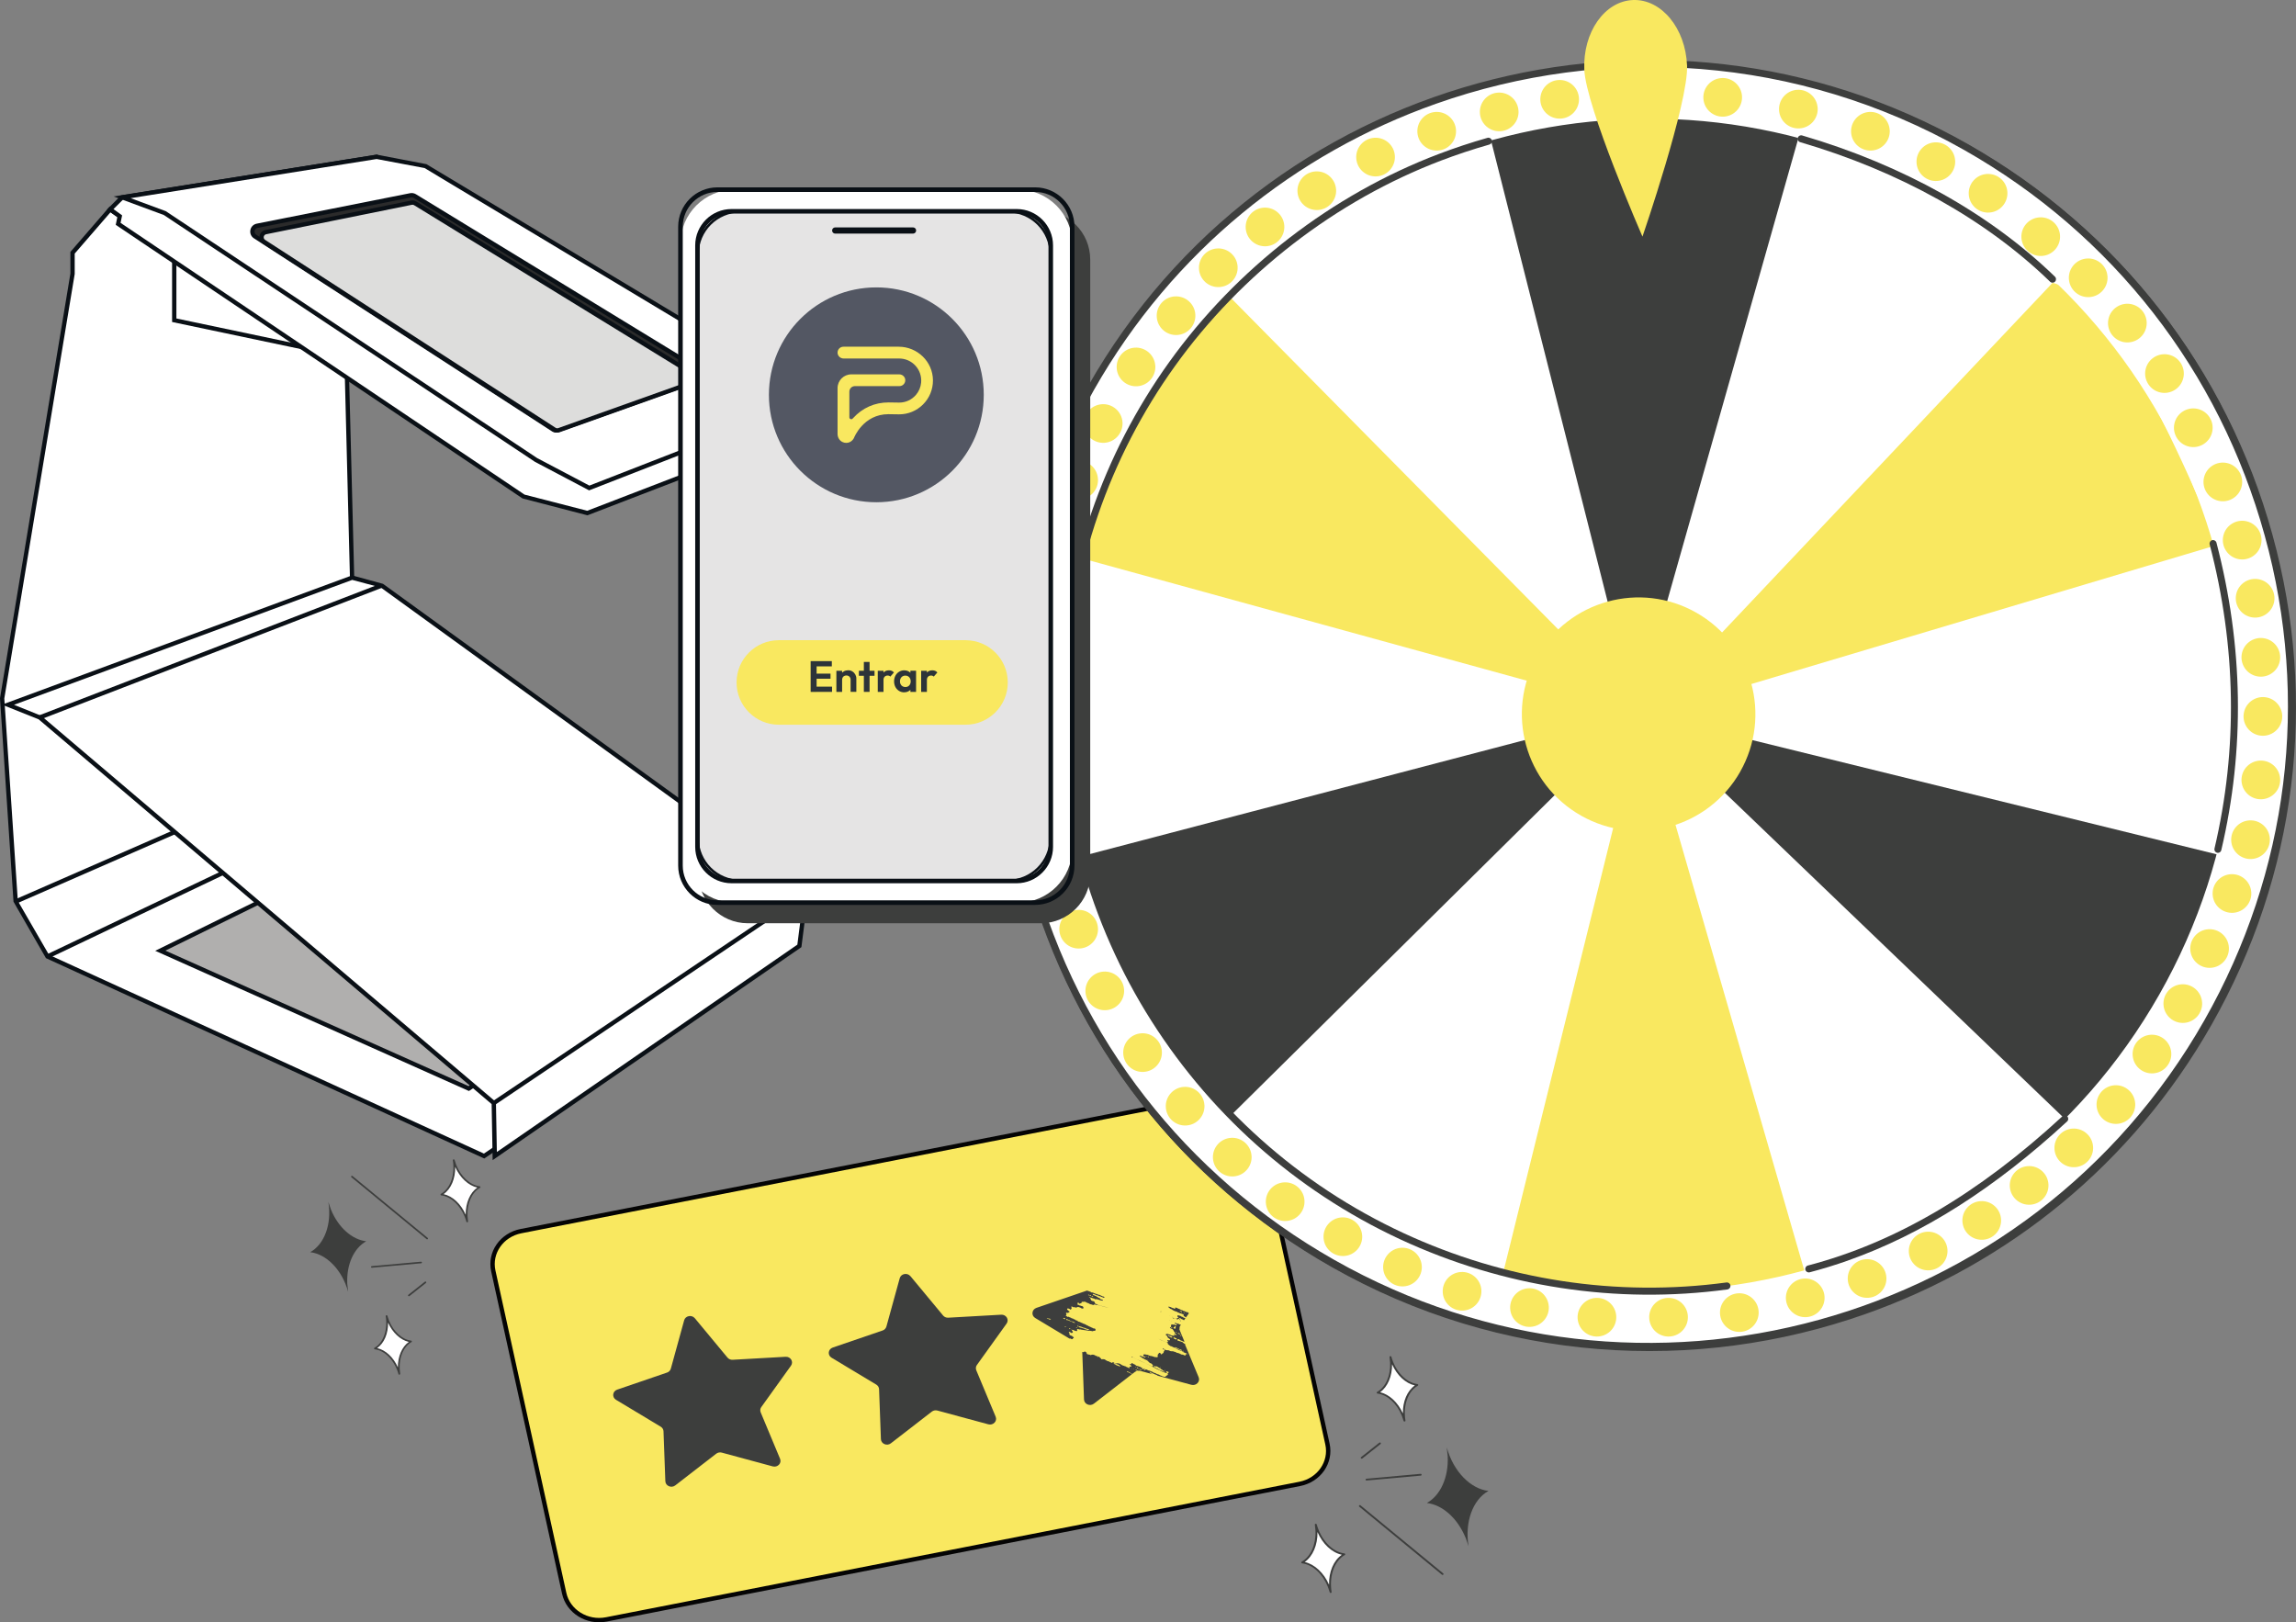 <?xml version="1.0" encoding="UTF-8"?>
<svg id="Camada_2" data-name="Camada 2" xmlns="http://www.w3.org/2000/svg" viewBox="0 0 736.09 520.07">
  <rect x="0" y="0" width="736.09" height="520.07" fill="#808080" stroke="none"/>
  <defs>
    <style>
      .cls-1 {
        fill: #b0afae;
      }

      .cls-1, .cls-2, .cls-3, .cls-4, .cls-5, .cls-6, .cls-7, .cls-8, .cls-9, .cls-10 {
        stroke-width: 0px;
      }

      .cls-11 {
        fill: none;
        stroke: #040404;
        stroke-miterlimit: 10;
        stroke-width: 1.4px;
      }

      .cls-2 {
        fill: #dddddc;
      }

      .cls-3 {
        fill: #535763;
      }

      .cls-4 {
        fill: #2b2b2b;
      }

      .cls-5 {
        fill: #3d3e3d;
      }

      .cls-6 {
        fill: #f9e860;
      }

      .cls-7 {
        fill: #0a1016;
      }

      .cls-8 {
        fill: #fff;
      }

      .cls-9 {
        fill: #e5e4e4;
      }

      .cls-10 {
        fill: #2d3439;
      }
    </style>
  </defs>
  <g id="Camada_1-2" data-name="Camada 1">
    <g>
      <path class="cls-5" d="M320.49,417.77c.08-.05-.06-.21-.17-.28-.06.2-.23.15-.38.16.16.15.36.23.55.12"/>
      <path class="cls-5" d="M318.52,415.93s-.05.03-.05.04c0,.01.02.03.03.05.02-.01.04-.02.05-.04,0-.01-.02-.03-.03-.05"/>
      <path class="cls-5" d="M314.14,416.75s-.11.04-.11.06c0,.14.08.23.2.28.09,0,.18-.04.18-.12-.01-.14-.13-.2-.27-.22"/>
      <path class="cls-5" d="M317.23,414.46c0,.25.07.41.34.16-.1-.09-.2-.16-.34-.16"/>
      <path class="cls-5" d="M329.59,425.22s-.04.03-.05.04c0,.01.02.03.04.05.02-.01.03-.03.05-.04-.01-.02-.03-.03-.04-.05"/>
      <path class="cls-5" d="M323.61,417.13s-.04.02-.06.03c.02.02.03.04.05.05.02,0,.04-.02.05-.03-.01-.02-.03-.04-.04-.05"/>
      <path class="cls-5" d="M313.85,415.93c.08,0,.16,0,.24.01-.07-.15-.15-.09-.24-.01"/>
      <path class="cls-5" d="M329.42,425.51s-.05.03-.05.05c0,.02.02.04.04.06.02-.01.04-.03.06-.05-.01-.02-.03-.04-.04-.06"/>
      <path class="cls-5" d="M305.21,415.95c-.24-.01-.47-.03-.71-.04l-.17.12c.29-.02.61.22.88-.08"/>
      <path class="cls-5" d="M313.76,416.23c.14-.02.32.12.43-.04.06-.09.01-.19-.09-.25-.05.07-.12.11-.19.13,0,0,0,0,0,0-.01,0-.02,0-.03,0,.01,0,.02,0,.04-.01.03-.05.02-.09-.04-.12-.05.04-.1.05-.17.04-.02,0-.04,0-.06-.01.04.02.07.04.1.07.01.02.02.04.02.06-.04,0-.07.01-.11.02.04.03.08.06.1.1"/>
      <path class="cls-5" d="M296.71,418.68s.03-.07.04-.1c0-.01-.03-.03-.05-.05-.02-.02-.04-.03-.07-.05-.06.09-.12.18-.2.26.09.02.18.01.28-.06"/>
      <path class="cls-5" d="M310.83,418.85s-.08.05-.12.07c.02.02.04.05.05.05.05,0,.09-.02.14-.04-.03-.03-.05-.06-.08-.09"/>
      <path class="cls-5" d="M305.63,416.13c-.13.03-.2.1-.19.23,0,.01.04.04.06.04.18-.03.1-.17.13-.27"/>
      <path class="cls-5" d="M305.64,416.11s0,.01,0,.02c0,0,.01,0,.02,0h-.01Z"/>
      <path class="cls-5" d="M307.81,415.98c-.14.14-.11.32-.06.49,0,.02.02.04.06.12.24-.19.31-.34.19-.55-.04-.07-.15-.1-.19-.05"/>
      <path class="cls-5" d="M311.99,415.22s.01-.07.01-.11l-.31-.03s-.02.1-.02.15c.11,0,.21,0,.31,0"/>
      <path class="cls-5" d="M334.61,421.63c0,.09.05.14.14.14,0-.09-.05-.14-.14-.14"/>
      <path class="cls-5" d="M312.48,415.24s-.09.02-.14.03c.11.38.27.46.73.37.03.11.07.21.21.25v-.18c0-.08-.02-.15-.02-.23-.04-.06-.08-.12-.12-.19-.23.12-.45.17-.65-.05"/>
      <path class="cls-5" d="M340.59,423.76c-.22.02-.57.22-.4-.27h.05c.12.07.29.05.36.19-.02.03-.02.05,0,.08M338.85,423.25h0c-.05-.07-.14-.1-.17-.18-.04-.01-.08-.03-.12-.04-.05,0-.1,0-.14,0-.02-.08-.07-.13-.17-.14.11-.2.3-.11.46-.1.01.04.02.09.02.13h0s.02-.03.04-.04c.1-.02.2-.01.27.07h0c.13.14.34.04.48.16.03.03.07.05.11.04-.23.24-.51.09-.77.1M340.15,425.89c-.1.11-.21.08-.32,0l-.04-.03h-.05c-.1,0-.16-.07-.23-.14h0s-.06-.08-.07-.13l-.39-.06c.1-.25.3-.14.48-.11.06,0,.11,0,.17,0h0c.04.06.1.11.15.15h.02c.03.07.07.12.12.15,0,.04.04.05.08.05,0,.05.18,0,.08.12M337.75,422.73c.04-.21.2-.14.33-.13-.04.2-.2.14-.33.13M331.32,417.11c-.1-.07-.2-.13-.31-.2.16,0,.31-.01.47-.02h.01c.04.15-.04.2-.17.22M348.4,413.89c-.46-.75-1.33-1.29-2.4-1.22l-22.61,1.28c-.43.02-.84-.05-1.22-.21-.38-.16-.71-.41-.98-.72l-13.94-16.81c-.66-.8-1.66-1.06-2.57-.89-.9.18-1.71.8-1.98,1.77l-5.08,18.42c.32,0,.64-.01.95-.07h-.02c.81-.09,1.58.08,2.36.26.15.06.31.11.47.13.02-.03.04-.06.09-.08.09-.02.17-.04.16-.15.12-.05.16-.16.2-.27.1.04.19.09.29.13,0,.14.03.25.11.34.01,0,.03-.01.04-.02.26-.19.51-.18.81-.04.23.11.52.24.79.01.19-.03.36.03.53.07.02,0,.04,0,.06,0,0-.03,0-.06.02-.08-.04,0-.08-.02-.11-.04-.11-.04-.23-.08-.34-.12-.12-.06-.25-.12-.37-.17-.08-.01-.17-.03-.25-.04-.11-.15-.29-.16-.45-.2-.07-.12-.2-.13-.32-.17,0-.04,0-.09,0-.13-.05,0-.11-.02-.16-.03.05-.03.08-.08.08-.14,0-.01,0-.02,0-.03.04,0,.07,0,.11.03l-.02.04c.09,0,.18.02.27.03.09,0,.15.06.22.11.03.03.07.04.12.04.08.02.13.08.2.11.14.14.44.09.48.35.23.02.49-.07.65.17.05,0,.09.02.12.05.18.1.39.13.57.2.06,0,.12,0,.17.01.08.02.16.06.21.13.06.16.09,0,.14-.01.14-.13.35-.13.66-.35-1.02.09-1.71-.51-2.57-.52-.07-.02-.13-.05-.19-.09-.03-.02-.05-.04-.08-.06-.05-.04-.09-.09-.12-.14-.01-.02-.02-.05-.04-.08-.02-.16-.12,0-.17-.04-.06,0-.12,0-.18-.01-.09-.03-.19-.06-.28-.09.01,0,.03,0,.04-.02.02-.02.02-.05-.02-.09-.11-.06-.23-.12-.34-.18-.05.04-.07.1-.08.16,0,.04.01.07.02.1,0,0,0,.01,0,.02,0,0,0,0,0,0-.04,0-.07,0-.11-.01,0,.07-.02.13-.02.19,0,0,0,0,0,0-.25.04-.47.02-.63-.21-.01-.05-.04-.07-.09-.06-.01-.02-.03-.04-.04-.06-.06,0-.11,0-.17,0-.3-.2-.88-.29-.75-.71.16-.51.76-.05,1.12-.24h0c.11-.08.21-.1.28.04,1.16.18,2.32.39,3.43.73.74.22,1.41.62,2.22.65h-.01c.7.56,1.68.44,2.46.88.31.17.92-.12,1.28.29.13.08.26.16.41.16,0-.02-.02-.04-.02-.06.08-.01.14,0,.2.04.05,0,.11-.01.16-.01.11,0,.21.02.31.06.08.02.15.05.22.09-.09.02-.19.02-.29.03.33.15.65.31.98.46.12-.07.17-.17.2-.29.02-.05,0-.09-.02-.13-.21-.06-.39-.25-.65-.17-.3-.29-.7-.4-1.09-.53-.01-.02-.02-.05-.03-.08-.03-.01-.07-.02-.1-.03-.03-.03-.04-.06-.05-.08-.04,0-.07,0-.11,0-.04-.04-.08-.07-.12-.11-.03,0-.05.02-.08.02-.07,0-.13,0-.19-.03-.02,0-.04-.01-.06-.01-.12,0-.23-.06-.35-.06,0,0,0-.02,0-.03-.02,0-.04-.01-.06-.02-.1-.02-.2-.03-.25-.13-.07-.03-.12-.08-.15-.15-.75-.26-1.49-.55-2.2-.92h.01c-.21-.03-.36-.15-.5-.3-.12-.08-.24-.07-.37-.03h.02c-.64-.16-1.15-.54-1.7-.85h.01c-.23-.17-.58.05-.8-.2-.29-.28-.35-.64-.16-.95.18-.29.57-.19.87-.14.8.13,1.62.08,2.42.24h-.01c.76.33,1.58.48,2.35.75h-.01c1.08.37,2.12.83,3.17,1.28.28.12.55.17.84.16.04-.07.07-.06.1,0,.43.14.73.75,1.32.36.2-.19.33.01.49.09.43.32.56,1.02,1.32.92.14,0,.14,0,.07-.33-.06.04-.12.07-.2.08-.18.03-.34-.04-.5-.11-.07-.03-.12-.06-.18-.1-.1-.1-.25-.15-.3-.29,0-.11.01-.21.16-.22.05,0,.08-.01.1-.06.06-.02.12-.06.17-.1h0c.13-.08.29-.15.2-.35v-.04c.08-.19.24-.15.38-.1.09.04.13.09.14.15.19-.14.43-.23.55-.45.08-.15.24-.19.39-.03.08.04.16.08.22.14,0,0,.01,0,.01.01.03,0,.06,0,.09,0,.02.03.02.06.02.08,0,0,.01,0,.02.01,0,0,0,0,.01,0-.01.01-.03.02-.04.04.05.23.15.39.44.34-.02-.16-.17-.28-.12-.45.09.02.18.03.28.05,0,.13.03.24.16.3,0,.05,0,.09.01.14.16-.04.33-.09.49-.13,0-.01,0-.02,0-.04.01,0,.03,0,.04.01.28.45.85.18,1.21.44h-.02c.6.38,1.31.53,1.94.85l.04.02.03-.03c.1.01.17.08.23.15h0c.05.05.1.05.15,0h.01c.07-.04.12-.11.22-.1h-.02c.75-.18.37.52.76.74.43.04.91-.32,1.45-.34t0,0h0s0,0,0,0c.28.34.76.18,1.1.36h0,0s0,0,0,0c.09.09.23.07.32.15l.04.05h.06c.12.04.27.05.38.13l.03.05h.05c.41.12.8.27,1.15.51.33.11.71.06.98.33h0c.1.16.36.02.45.21.11.05.23.06.33.12.03.05.07.06.13.04.1.07.25.06.35.15l.04.04h.06c.12.04.28.03.35.17.15.1.36.01.49.16.13.13.37.02.48.19h-.01c.1.06.25.06.33.15,0,0,0,0,0,0h0,0c.19.26.5.27.78.36,0,0,0,0,0,0h0s0,0,0,0c.09.09.26.03.33.16l.03.03h.04c.17.08.4,0,.54.17.07.02.11.08.17.12.02.05.06.07.11.04.08.02.13.08.2.12l.03.05h.06c.2.13.5,0,.68.19,0,0,0,0,0,0l.02.02s-.01,0-.02-.01c.15.1.09.3.21.4.04-.03.08-.07.13-.1.1.03.2.08.15.2-.04.12-.14.12-.23.12,0,0,0,0,0,.01-.09.21-.27.32-.49.39h-.06c-.11-.04-.17-.1-.19-.21-.12-.2-.3-.2-.5-.12-.89.3-1.52-.35-2.28-.54-.12-.04-.22-.13-.35-.11-.02.04-.01.08.03.12.05.03.1.06.15.08.59.29,1.22.49,1.73.91.05.05.08.11.07.17.2.05.39.15.61.13.04.04.08.05.13.04.06.05.12.1.18.15.1,0,.21,0,.31,0,.02.04.05.09.08.12.04-.02.07,0,.08.03.1.01.2.03.3.04.11.14.3.13.45.2.02.08.07.14.16.15.12.14.31.15.48.18,0,.04.02.08.04.11.05,0,.09,0,.14.02.02.13.04.26-.13.3-.02-.08-.06-.14-.12-.2-.06-.06-.12-.12-.2-.16-.05-.02-.1-.03-.16-.03-.08.01-.15.03-.22,0-.06-.02-.1-.01-.13.04-.35-.16-.69-.32-1.04-.48-.23-.08-.45-.16-.68-.25-.08-.12-.21-.12-.33-.13-.06.05-.08.1-.05.17.07.04.14.08.2.12.02-.02.05-.04.07-.06,0,0,.02.01.02.02.03.02.05.04.08.05.06.03.11.07.16.1.31.21.62.42.92.64.05.05.1.11.16.16-.07-.02-.13-.03-.2-.04.07.25.33.32.5.47-.03.09.03.12.11.15.12.13.27.2.46.16.03,0,.05,0,.08,0,.03.24.24.36.39.51.26.11.61.06.77.36.14.02.23.12.36.16l.04.02.04-.02c.23.32.77.6.17,1.04-.12-.09-.19-.28-.41-.18-1.17-.21-2.15-.83-3.22-1.26-.26-.15-.56-.21-.83-.34-.76-.37-1.54-.71-2.35-1.1.62.43,1.36.54,1.93.95.24.16.54.19.79.33.11.03.21.05.31.1.09.06.2.11.3.14.87.51,1.91.76,2.66,1.47h0c.13.14.3.22.45.32.05.04.1.05.15.02.08.09.25.06.29.2.22.1.44.2.65.32h0c.22.21.54.21.79.35,0,0,0,0,0,0h0s0,0,0,0c.07.19.32.19.42.35.01,0,.02,0,.03.01l7.59-10.59c.6-.84.56-1.82.1-2.57"/>
      <g>
        <path class="cls-6" d="M416.7,475.7l-222.3,43.44c-6.19,1.21-12.24-2.54-13.52-8.37l-22.73-103.35c-1.28-5.83,2.69-11.54,8.88-12.75l222.3-43.44c6.19-1.21,12.24,2.54,13.52,8.37l22.73,103.35c1.28,5.83-2.69,11.54-8.88,12.75"/>
        <path class="cls-11" d="M416.7,475.7l-222.3,43.44c-6.19,1.21-12.24-2.54-13.52-8.37l-22.73-103.35c-1.28-5.83,2.69-11.54,8.88-12.75l222.3-43.44c6.19-1.21,12.24,2.54,13.52,8.37l22.73,103.35c1.28,5.83-2.69,11.54-8.88,12.75Z"/>
        <path class="cls-5" d="M291.88,409.1l10.47,12.62c.2.24.45.42.73.54.28.12.6.18.92.16l16.98-.96c.8-.05,1.46.35,1.81.92.34.57.37,1.3-.08,1.93l-9.52,13.27c-.18.25-.29.53-.32.82-.03.29,0,.59.12.87l6.22,14.9c.29.71.09,1.42-.37,1.9-.47.48-1.2.74-1.98.53l-16.35-4.42c-.31-.08-.63-.09-.93-.03-.3.06-.59.19-.84.38l-13.14,10.17c-.62.48-1.4.52-2.04.25-.63-.27-1.12-.85-1.14-1.6l-.59-16c-.01-.3-.1-.59-.25-.84-.15-.25-.37-.47-.64-.64l-14.34-8.62c-.68-.41-.96-1.09-.89-1.74.08-.65.51-1.26,1.27-1.52l15.99-5.47c.3-.1.57-.27.77-.49s.36-.48.44-.77l4.27-15.5c.2-.73.81-1.2,1.49-1.33.68-.13,1.43.07,1.93.67"/>
        <path class="cls-5" d="M222.76,422.59l10.47,12.62c.2.24.45.42.73.54.28.12.6.18.92.16l16.98-.96c.8-.05,1.46.35,1.81.92.34.57.37,1.3-.08,1.93l-9.52,13.27c-.18.25-.29.53-.32.82-.03.29,0,.59.12.87l6.22,14.9c.29.71.1,1.42-.37,1.9-.47.48-1.2.74-1.98.53l-16.35-4.42c-.31-.08-.63-.09-.93-.03-.3.06-.59.19-.84.38l-13.14,10.17c-.62.48-1.4.52-2.03.25-.63-.27-1.12-.85-1.14-1.6l-.59-16c-.01-.3-.1-.59-.25-.84-.15-.25-.37-.47-.64-.64l-14.34-8.62c-.68-.41-.96-1.09-.89-1.74.08-.65.51-1.26,1.27-1.52l15.99-5.47c.3-.1.57-.27.77-.49s.36-.48.44-.77l4.27-15.5c.2-.73.81-1.2,1.49-1.33.68-.13,1.43.07,1.93.67"/>
        <path class="cls-5" d="M372.33,430.31s-.02.02-.04.02c0,.01.02.03.03.03.01,0,.02-.01.04-.02,0-.01-.02-.03-.03-.03"/>
        <path class="cls-5" d="M374.96,423.25s-.04.02-.04.02c0,.03.02.06.03.09.02,0,.04-.02.04-.03,0-.03-.02-.06-.02-.09"/>
        <path class="cls-5" d="M374.92,421.74s-.04.02-.04.04c0,.01.02.03.03.05.01-.01.04-.03.04-.04,0-.01-.02-.03-.03-.05"/>
        <path class="cls-5" d="M372.22,420.36c-.09,0-.16.09-.22.16.09,0,.18.01.27.02.02-.07.03-.17-.05-.18"/>
        <path class="cls-5" d="M341.58,425.41s0-.07,0-.11c-.03.04-.07.04-.11.01-.03-.02-.07-.04-.11-.04-.03-.03-.04-.05-.03-.07.01-.02.03-.03.04-.03.08,0,.15,0,.23,0,0,.04,0,.08,0,.11.08,0,.15.02.23.02-.04.04-.09.08-.13.11-.04,0-.08-.01-.11-.02M336.87,422.97h0s0,0,0,0c-.03.03-.07.04-.11.03-.08-.03-.16-.06-.25-.03-.09.05-.17.04-.24-.02-.03-.03-.04-.05-.04-.08,0,0,0,0,0-.01-.11-.02-.21-.03-.31-.05-.08,0-.17,0-.25,0-.01-.03-.04-.04-.07-.04.07-.19.21-.09.33-.07.16-.05.31-.05.46.04.04,0,.08,0,.12,0h0c.1.08.27,0,.36.12,0,0,0,0,0,0h0s0,0,0,0c.03.02.04.05.03.07,0,.02-.02.03-.03.03,0,0,0,0,0,0M341.05,422.48s.07,0,.1.03c.03.03.06.04.1.04.04.02.06.06.05.1,0,0,.02,0,.03,0,.01-.02.03-.03.04-.05.05.02.09.04.14.05.06.08.06.16-.03.23-.07,0-.14,0-.21-.01-.04-.02-.06-.05-.06-.1,0,0,0,0,0,0,0,0-.01,0-.02,0-.02,0-.04.02-.06.02-.02-.03-.05-.05-.09-.05-.07-.02-.14-.04-.17-.1,0-.1.06-.14.16-.16M342.1,422.93h0c.1.1.26.03.37.12h0s.02.08,0,.12c.12,0,.24.02.36.02.04.04.07.09.11.13.04,0,.08,0,.12,0,0,.04.01.08.02.11.07,0,.14.01.22.02,0,.04,0,.07,0,.11.12.02.23.03.35.05.03,0,.07,0,.1,0h0c.07.04.18.03.24.09,0,0,0,0,0-.01.05-.02.1,0,.13.03h0s.07.07.11.1c.08,0,.17.02.25.03.02.03.03.06.03.09,0,0,0,0,0,0,.03-.02.06-.02.09,0v.03s-.02.08-.02.13l-.06.02-.06-.02s-.07-.04-.11-.06c-.04,0-.07,0-.1.01-.05-.03-.09-.06-.14-.09-.03-.02-.06-.04-.1-.04-.03-.02-.05-.05-.07-.08-.02,0-.05,0-.07-.02-.06-.06-.13-.06-.2-.04-.05-.01-.08-.04-.09-.08,0,0,0,0,0,0-.1.02-.2-.02-.31-.03,0-.04,0-.07,0-.11-.11-.01-.22-.03-.34-.04,0-.03,0-.06-.02-.09-.07-.01-.15-.02-.22-.04-.08-.04-.16-.08-.25-.11,0-.03,0-.07,0-.1-.09.05-.19.04-.28.07h-.04c-.14-.03-.2-.13-.28-.23h0c0-.21.11-.19.25-.1M345.33,425.62s0,0,0,0h0s0,0,0,0c.02.03.03.05.02.07-.02.02-.03.03-.04.03-.04,0-.08,0-.11.03-.08.03-.16.02-.23-.04h0s0,0,0,0c.08-.16.23-.1.36-.09M343.35,426.31c.01-.07.03-.14.04-.21h.05c.02.1.06.2-.09.21M343.13,426.07c-.08,0-.17,0-.25,0h0s-.07-.09-.11-.13h0s-.04-.05-.02-.08c.01-.02.02-.04.03-.04h0s.08-.03.12,0c.02.02.05.03.08.01.07.02.11.07.15.12,0,.04,0,.07,0,.11M348.9,415.03s.08-.02.12,0c.04.01.08.02.12.03.06.09.08.17-.06.21h-.04c-.06-.03-.13-.04-.16-.1,0-.05.01-.1.02-.14M349.25,415.3c0-.08.06-.11.13-.13.04.02.07.04.11.06.08,0,.17,0,.25-.01.06.08.06.15,0,.23-.08,0-.16-.01-.24-.02-.03-.02-.05-.05-.06-.08-.06.02-.12,0-.18-.05h0s0,0,0,0M349.94,415.45l.03-.02c.08-.02.17-.03.24.03.02.02.05.03.09.03.04.02.06.05.06.09.03-.02.07-.01.09.02h-.01s0,.07,0,.1c-.02.06-.06.06-.1.03-.04,0-.08-.02-.12-.03-.02-.02-.03-.05-.03-.07-.03,0-.06,0-.08-.02-.05-.01-.1-.02-.14-.04-.02-.04-.02-.08,0-.13M345.37,425.04h0c.13-.07.25-.07.36.02,0,0,0,0,0,0h0s0,0,0,0c.07.06.2.1.11.23h0s-.08.03-.12,0c-.07,0-.15-.02-.22-.03-.05-.03-.09-.07-.13-.12,0,0,0,0,0,0h0s0,0,0,0c-.02-.02-.03-.05-.02-.07,0-.02.02-.04.03-.04M345.66,424.26s0,.07,0,.1c-.04,0-.08,0-.12,0,0-.07.05-.1.12-.1M345.98,425.19c.06,0,.13.01.19.02.16.1.37.01.53.13h0c.06.07.17.06.24.11v.03s.07,0,.12,0c.06.08.16.06.23.11.1.06.21.06.32.05.06,0,.08.04.07.09.12-.05.23-.05.32.04,0,0,0,0,0,0h0s0,0,0,0c.04.02.05.06.04.1.11.01.21.03.32.04.04,0,.08,0,.12,0,0,.03.01.07.02.1,0,0,.01,0,.02,0,.02,0,.05,0,.07,0,.08.02.16.03.24.05.09.11.29,0,.35.16h-.02s.01.04.01.04c-.04.02-.07.04-.11.06-.16.03-.32.03-.47-.03-.11-.02-.21-.03-.32-.05-.06,0-.08-.04-.08-.09,0,0,0,0,0,0-.07,0-.14-.02-.21-.03h-.06s-.06,0-.06,0c0-.03,0-.06,0-.09-.04,0-.08,0-.12-.03h0c-.06-.07-.16-.06-.23-.1-.04-.02-.07-.04-.11-.07-.05.01-.09.02-.14.04-.05.02-.08.02-.12-.02h0s0,0,0,0h0s-.07-.07-.11-.09c-.04-.01-.08-.02-.12-.04-.04-.01-.05-.03-.04-.05,0-.02.02-.03.03-.03,0,0,0,0,0,0,0,0-.01.01-.02.02-.15,0-.31.03-.45-.05l-.04-.03h-.05c-.11-.09-.28-.02-.38-.13-.01-.04-.02-.07-.04-.11-.01-.05,0-.08.05-.11M345.9,424.38c0,.09-.05.11-.13.11,0-.07.05-.11.13-.11M346.05,424.54c.07-.01.08.04.08.09-.04,0-.08,0-.12,0,.02-.03.03-.08.05-.08M343.53,429.31h0c.3.07.4-.14.52-.33.03.01.06.02.09.03.23-.25.04-.38-.17-.5-.02.02-.02.05-.03.08-.02-.02-.03-.05-.04-.08-.11-.28-.43-.26-.63-.4h.01c-.61-.08-.33-.59-.48-.9,0-.01,0-.02,0-.03h.03-.13,0,0c-.06-.08-.06-.15,0-.23.08,0,.15.01.23.02.04.01.05.03.05.05,0,.03-.02.04-.03.04,0,0,.02-.01.02-.04.07,0,.14,0,.17.09.07,0,.1.05.14.1.07.06.18.05.24.12.04.04.08.03.12,0,.21-.09.38-.2.3-.46-.1-.06-.17-.15-.23-.24-.11-.09-.1-.2-.02-.29.07-.09.17-.08.26-.01,0,0,0,0,0,0h0s0,0,0,0c.12.14.37-.03.46.18-.02.04,0,.06.04.08.07.1.16.05.24.02.02.02.04.02.07,0,.08.05.2.04.27.13.04,0,.08,0,.12,0,.25-.1.22-.29.17-.49v-.04s-.02-.03-.02-.03c0-.21.12-.17.26-.12.06.05.13.06.2.04.12.08.28.03.4.11.04,0,.08,0,.12,0,.12-.04.25-.07.35.04.8.14,1.62.21,2.42.35,0,0,0,0,0,0h0s0,0,0,0c.08.06.17.07.26.01h0c.09-.06.16-.07.23.03h-.01c.06.03.11.03.17,0l.03.02.03-.02c.12.08.27.03.39.11.04,0,.08,0,.13,0,.08-.04.18-.02.25-.08h0c.19-.13.42.05.61-.08h0c.11-.18.12-.37.03-.57h0c-.08-.12-.27-.02-.34-.15-.09-.06-.19-.04-.29-.01h-.03c-.07-.02-.11-.06-.17-.1h0c-.04-.09-.17-.07-.21-.15-.1-.08-.28,0-.35-.14-.18-.12-.42-.13-.59-.26h.01c-.08-.03-.19-.02-.24-.11-.09-.06-.14-.2-.3-.13h-.03c-.2-.14-.39-.29-.64-.37h0c-.06-.07-.18-.05-.23-.14-.13-.12-.36.02-.46-.15-.07,0-.11-.05-.14-.1-.1-.09-.26-.02-.35-.13-.14-.11-.41-.02-.47-.26-.27-.11-.61-.04-.82-.3h.01c-.11-.04-.17-.15-.27-.2-.04-.04-.08-.04-.13-.01-.06,0-.11-.02-.17-.02-.13-.02-.09-.16-.18-.21h0c-.29-.1-.6-.17-.81-.4-.08-.05-.16-.06-.24,0-.21-.01-.28-.23-.46-.27,0,0,0,0,0,0h0s0,0,0,0c-.1-.09-.27-.01-.36-.13-.07-.05-.18-.05-.24-.12-.08-.06-.17-.06-.26-.02-.08.07-.15.09-.2-.03-.1-.1-.25-.14-.36-.24,0,0,0,0,0,0h-.01s0,0,0,0c-.04-.02-.06-.05-.07-.09-.07,0-.15-.03-.14-.08,0-.06.09-.06.17-.05,0-.01.01-.02.02-.03.11-.13.14-.27.05-.41-.04-.04-.08-.08-.12-.12h0q-.02-.43.61-.18h0s.09.03.12-.02h0c.09-.04.07-.15.15-.19h0,.01s0,0-.01,0c.13-.1.59-.12.1-.37-.12-.06-.22-.15-.29-.26-.41-.22-.44-.38-.11-.65,0,0,0,0-.01,0h.01c.11.08.26.03.37.12h0c.07.12.27.01.32.16.09.04.14.18.28.12.02-.06.07-.09.11-.13h0c.07-.06.06-.17.14-.22h0s.04-.08,0-.13c.03-.08.04-.15-.03-.22-.04-.07-.16-.13-.06-.23,0,0,0,0,0,0h0s0,0,0,0c.37-.17.61.3.97.18.18-.16.25,0,.34.11.04.01.07.02.11.03.12-.05.27-.05.39-.11h0c.07-.07.11-.18.25-.11h0c.03.08.09.05.14.03.03.03.07.03.09,0,.09-.05.17-.06.22.04.08.03.18.04.25.09.03.03.06.04.1.03.28.15.52.41.9.29h.05s.03-.02.03-.02c.11-.11.09-.22.03-.34-.07-.06-.05-.17-.11-.24-.19-.2-.49-.14-.71-.27,0,0,0,0,0,0h0s0,0,0,0c-.13-.11-.35,0-.46-.14-.06-.02-.09-.06-.14-.1-.07-.01-.13-.03-.19-.04-.09-.08-.34.01-.27-.23l.03-.03-.02-.03c.04-.07.04-.15.01-.23.01-.03.03-.05.03-.08,0-.01-.02-.03-.02-.04.11-.15.22-.12.33-.02.07.03.1.08.12.14-.02.04-.01.06.03.08.19.17.33-.06.49-.07.02-.04.06-.05.1-.04.13.04.16-.05.2-.14.07-.1,0-.34.17-.3.34.07.66-.11.98,0h0c.08.04.19.03.24.12.08.04.19.04.23.13.08.04.18.04.25.11.03.03.06.04.09.02.1.09.29,0,.37.14.05.02.09.07.12.11h0c.09.1.28,0,.35.15.15.08.35-.01.49.12.1.09.27.02.37.12.04.04.08.04.13.01.26-.26.55-.17.84-.05h-.01c.94.07,1.82.39,2.72.63.4.11.81.2,1.35.27-1.25-.22-2.3-.63-3.41-.87-.16-.03-.3-.11-.38-.25l-.04-.04h-.06c-.06-.04-.12-.03-.19,0h-.03c-.08-.02-.12-.06-.15-.12-.24-.09-.12-.32-.22-.47-.01-.03-.03-.07-.04-.1-.04-.07-.14-.07-.2-.12h0c-.05-.08-.16-.06-.23-.12-.04,0-.08-.02-.12-.02-.05.03-.08.02-.09-.03-.09-.02-.19-.03-.26-.11-.07-.06-.19-.05-.23-.14.02-.03.02-.06-.01-.09-.06-.07-.03-.17-.1-.24h0c-.07-.07-.05-.17-.1-.25-.01-.03-.02-.06-.04-.1,0-.04.02-.07.04-.1-.16.06-.3,0-.45-.06.12-.25.3,0,.45-.06,0,.04,0,.07,0,.11,0,0,.01-.02.02-.03.12-.02.23-.03.33.04.02.04.04.04.08.02.09.05.2.04.28.12l.02.03h.04c.16.09.39-.02.53.14h-.01c.06.02.09.06.13.11.09.08.19.05.29.02.07.04.14.05.2,0,.09-.06.17-.06.23.03.11.08.27.01.37.12l.04.03.04-.02c.12.08.29.02.4.12.09.11.25.03.36.12.11.05.22.05.34.04.09.05.17.08.27,0,.06-.06.11-.13.01-.2v-.04s-.06,0-.06,0c-.32-.12-.75-.07-.88-.49h0c-.09-.12-.26-.03-.35-.13h0c-.05-.08-.17-.06-.22-.14-.13-.12-.34-.13-.46-.28h.01c-.07,0-.11-.05-.15-.09h0s-.1-.07-.13-.12c-.04.04-.07.04-.11,0h0c-.09-.11-.28,0-.35-.15-.06-.02-.11-.05-.14-.09-.04.03-.08.03-.12,0h-.01c-.06-.12-.41-.11-.19-.35,0,0,0,0,0,0h.01s0,0,0,0c.02-.04.06-.06.11-.03.03.02.07.03.11.02.07.06.17.06.25.1.04.01.09.02.13.03.03.02.03.04.03.06.1.02.23-.02.29.09.06,0,.09.06.14.09.02.03.05.04.09.02.04,0,.05.03.06.05.01,0,.03,0,.04,0,.16.05.37-.07.5.11.07,0,.11.05.15.09l.02.03h.04c.22.05.47.06.65.23.02.03.05.04.08.03.12.08.29.02.39.13h0c.06.07.17.05.24.11.08.04.16.07.25,0,.05-.02.09-.05.12-.09h0s.04-.05.03-.07c0-.02-.02-.03-.03-.03h0c-.05-.09-.16-.06-.23-.13l-.03-.03h-.05c-.12-.07-.28-.02-.4-.11l-.04-.03h-.05c-.06-.02-.1-.06-.15-.1h0c-.08-.13-.25-.04-.34-.14h0c-.05-.08-.16-.06-.23-.11l-.03-.04h-.05c-.15-.1-.37,0-.51-.13h0c-.06-.07-.17-.05-.24-.12l-.02-.03h-.04c-.15-.1-.39.03-.51-.15-.09-.03-.19-.03-.26-.09l-.03-.03h-.05c-.06,0-.1-.05-.16-.07-.03-.01-.07-.03-.1-.04-.1-.1-.27-.03-.38-.12-.04-.04-.08-.04-.12-.01-.22.04-.34-.11-.47-.22v-.04s-.06,0-.06,0c-.13-.07-.29-.03-.42-.12h0c-.09-.12-.25-.03-.35-.13-.05-.05-.12-.06-.19-.04-.05-.01-.1-.03-.13-.06-.06.03-.11.06-.18.08l-15.99,5.47c-.76.26-1.19.87-1.27,1.52-.08.65.21,1.34.89,1.74l10.98,6.6c.23-.07.45-.03.67.19"/>
        <path class="cls-5" d="M342.94,423.39s-.02.04-.02.04c0-.01.02-.02.02-.04,0,0,0,0,0,0"/>
        <path class="cls-5" d="M355.86,436.24s0-.07,0-.1c-.05,0-.14.02-.15.03,0,.1.09.06.14.07"/>
        <path class="cls-5" d="M362.99,435.14s.13-.05.14-.13c-.07-.13-.22-.14-.29-.06-.06.07.04.16.15.19"/>
        <path class="cls-5" d="M368.85,439.96c-.12.01-.25.07-.31-.09.02-.01.03-.03.02-.06.07,0,.14,0,.21,0,.01.03.03.04.06.03.07.04.08.08.01.13M367.23,439.27c-.09,0-.18,0-.26,0h-.06s-.04-.03-.04-.03t0,0h0s0,0,0,0c-.01-.02-.03-.04-.04-.06,0-.01,0-.02.02-.04-.03,0-.06,0-.09-.03h0,0s0-.08,0-.11c.04,0,.08,0,.11,0,.03.03.04.05.03.08,0,0,0,0,0,0,.03,0,.06,0,.09.01.08.01.16.03.24.04.03.02.04.05.03.07,0,.03-.02.04-.03.04M366.52,439.02c-.08-.01-.16-.02-.24-.04,0-.03,0-.06,0-.09-.07-.04-.22,0-.2-.11.01-.08.13-.02.2-.02.12.05.31.05.23.26M365.78,439.16l.02.03-.02.03s-.05-.04-.08-.04c-.06-.02-.11-.07-.16-.09l.02-.04s-.07,0-.11.01c-.05-.03-.08-.08-.14-.1l-.02-.02c.09-.15.18-.13.27,0,.13.03.3-.04.36.14.02.02.05.04.08.04-.06.07-.12.1-.21.05M365.64,438.53s.02.02.03.04c-.01,0-.03.02-.04.03-.01-.01-.02-.02-.03-.04.01,0,.03-.03.04-.02M365.14,438.9s-.01,0-.01,0c-.07-.01-.13-.06-.17-.11h0s-.04-.05-.03-.08c0,0,0-.01.01-.02-.01.01-.03.02-.04.03-.02-.01-.04-.03-.06-.04-.07,0-.14-.02-.22-.03-.05-.02-.09-.07-.15-.09h-.02c-.04-.11-.04-.19.07-.23h.04c.07.02.12.06.16.11h0s.06.07.11.1c0,.04.03.06.07.05,0,.04,0,.07.03.1,0,0,0,0,.01,0h0c.17,0,.31.01.19.23M364.44,439.38c-.08-.02-.15-.03-.23-.05-.05-.03-.08-.08-.14-.1h-.02c0-.1.07-.13.15-.15.03.02.07.04.1.04.04.03.08.06.12.09.09.04.2.06.25.16-.08.06-.16.05-.25.02M364.21,438.21c.01.07.02.14.03.21-.04,0-.08,0-.12,0-.03-.07-.05-.15-.08-.22.06,0,.11.01.17.02M364.47,437.88s.02.06.03.09c-.04,0-.07,0-.11,0,0-.05,0-.11.08-.09M363.45,438.83c-.11-.06-.02-.1.05-.13.03.02.06.03.1.03,0,.09-.08.14-.15.1M362.88,438.91s-.08,0-.12,0c0-.08.05-.11.13-.11,0,.04,0,.08,0,.11M359.16,438.02c-.12,0-.24,0-.36-.01,0-.02-.01-.04-.02-.05-.08,0-.15-.01-.22-.06l-.02-.03h-.04s-.05-.02-.06-.05c-.08,0-.17,0-.23-.06h0c-.17-.17-.53-.08-.61-.36-.17,0-.29-.14-.45-.16-.02-.06-.04-.11-.1-.13,0-.03,0-.07,0-.1.29-.03.51.1.73.24.07,0,.14.02.21.03.12.14.36,0,.47.16h-.01s.09.05.13.08c0,.04.03.05.07.04.06,0,.08.03.09.08.07-.03.14-.02.18.07.04.02.06.06.06.11.02,0,.03,0,.05,0,.04.03.09.07.13.1,0,.04-.01.07-.01.11M373.53,439.37c-.15.09-.24.08-.22-.12,0,0,0,0,0,0h0c.1-.07.18-.08.22.06l-.02.03.02.03ZM372.79,439.58c-.09-.02-.2,0-.24-.12-.13-.02-.26-.04-.34-.15-.16-.05-.32-.09-.47-.14-.4-.37-.96-.48-1.4-.78-.17-.08-.35-.16-.53-.25.06-.16.27-.06.31-.2.17-.07.26.1.38.15.04-.03.09-.05.14-.07.15.02.3-.01.43.08h0c.06.15.17.25.35.26l.03.03.04-.02c.08.01.13.06.16.12.05.02.08.07.13.1h0c.06.14.32-.03.33.19-.01.04,0,.06.05.07.02.02.03.05.05.07.05,0,.11,0,.15.04.01.04.04.05.07.03.12.04.19.15.28.22h0s.03.07.03.11c.03,0,.06,0,.08.03.04,0,.08,0,.12,0,.04.04.07.09.11.13.14.07.28.15.33.35-.23-.05-.41-.14-.58-.25M372.03,438.27s.07.01.1.01c.01.1.02.19-.12.22,0-.08,0-.15.01-.23M368.92,435.48s-.08-.02-.12-.03c.02-.02.03-.07.05-.07.07,0,.07.05.07.1M368.19,435.12s-.07,0-.09-.02c0,0,0,0,0,.01-.05.02-.09,0-.12-.03h0s0,0,0,0c0,0,0,0,0,0,0-.07.01-.15.02-.22.04,0,.08,0,.12,0,.02.02.03.05.04.08.02,0,.05,0,.07.01.03.02.07.04.1.05-.04.04-.09.08-.13.12M368.27,436.23c0-.07.05-.09.11-.1,0,.08-.04.11-.11.1M367.69,435.86c.08,0,.15.01.23.02-.09.11-.16.1-.23-.02M367.38,434.81s-.03-.08,0-.11h0c.08.01.15.02.23.04,0,.02,0,.05,0,.07-.08.09-.16.08-.24.01h0ZM379.47,433.24c-.08.06-.12,0-.16-.06-.04,0-.08,0-.11-.03.03-.04.06-.08.09-.11.04,0,.08.02.12.02,0,.04.02.08.02.11.05.01.08.05.05.07M378.92,433.01c-.26-.08-.52-.15-.72-.35-.1-.01-.23.02-.24-.14-.15.04-.27,0-.37-.11-.04,0-.07-.01-.1-.03-.18-.04-.34-.12-.49-.23-.07-.01-.14-.03-.22-.04-.05-.03-.09-.07-.13-.11h0c.01-.07.08-.09.13-.12.03.02.06.03.1.03.04.02.09.04.14.05.04.01.08.03.13.05v.02s.08,0,.13,0c.03.04.07.08.11.11h0c.04.05.09.08.14.12.05,0,.09,0,.14.02.02,0,.04-.02.06-.03.02.03.05.04.09.05.03.08.19.08.16.21.08,0,.16.02.23.02h.12c.08.11.22.12.34.15.05.1.16.08.25.11v.05s.09.07.1.1c0,.05-.05.07-.11.05M375.57,428.75s-.03.02-.05.03c-.09,0-.17.02-.22-.08-.19-.2-.49-.21-.71-.36,0,0,0,0,0,0h0s0,0,0,0c-.02-.02-.04-.05-.05-.09h-.03s-.05-.02-.05-.02h0c-.03-.05-.07-.1-.1-.14h.01s.01-.06.02-.09c.07,0,.14,0,.21,0,.03.02.04.05.02.07,0,0,0,.01-.01.02.04,0,.07,0,.1.03h0c.12.15.34.02.47.15.09.11.26.03.36.12.01.03.03.04.07.03.05.02.08.05.1.1.02,0,.05,0,.07,0,.03.08.06.15.09.23-.1.02-.21.05-.3,0M376.5,428.79s0,0,0,0h0s0,0,0,0c.09.11.27.02.35.14h0c.11.11.34,0,.4.18-.02.03-.03.05-.04.08,0,.02.01.03.02.05,0,0-.01.02-.02.03,0,.02.01.05.03.07-.08.11-.17.11-.28.04l-.03-.03h-.04c-.07,0-.11-.05-.17-.08-.04-.01-.07-.02-.11-.04-.11-.08-.28-.07-.34-.2-.13-.25-.06-.35.24-.26M376.94,427.21c0-.08.02-.15.03-.23.04-.03.08-.02.12,0h0s0,0,0,0c0,0,0,0,0,0,.04.04.07.08.12.12-.05.13-.16.1-.26.1M376.21,425.57s.09-.07.13-.1c.08,0,.11-.04.13-.11.07-.01.11-.05.12-.12.07,0,.11-.04.13-.11.08,0,.15.01.23.02.08.23-.14.44-.03.67-.07.01-.1.06-.12.12-.25-.05-.62.06-.59-.38M377.39,428.03h-.06s-.06,0-.06,0c0-.09.04-.13.14-.11,0,.04-.02.08-.02.12M375.82,425.64h0s0,0,0,0c-.11,0-.21,0-.32,0-.04-.03-.06-.06-.05-.11,0,0,0,0,.02-.01l-.03-.02h-.05c.05-.08.13-.11.22-.08.04,0,.08,0,.12,0,0,0,0,0,0,0h0s0,0,0,0c.05.04.08.09.1.15-.01.02-.02.04-.02.06h0ZM377.57,427.36c.07-.02.14-.03.2,0,0,0,.01-.01.02-.02.05,0,.09,0,.13.02h.02c.05.09.14.08.21.12.05.05.1.1.15.15,0,.1-.05.15-.16.13-.12-.13-.29-.17-.46-.2-.01-.03-.01-.05-.01-.08-.03-.02-.07-.03-.11-.04.02-.03.02-.05,0-.08M378.51,427.74c.07.01.14.03.2.04-.07.18-.19.08-.31.06.03-.03.07-.07.1-.1M378.7,428.35c-.07,0-.15-.02-.22-.03-.04-.02-.05-.05-.05-.08,0-.02,0-.03.01-.04-.02-.01-.04-.02-.07-.02.01-.02.01-.04,0-.06.09,0,.2-.03.23.1.1,0,.18.03.22.13-.04,0-.09,0-.13,0M378.18,425.1h0s.02.08-.03.11h-.05s-.04,0-.04,0c0-.06.05-.09.11-.1M380.08,430.91c-.06-.03-.13-.05-.18-.09l-.03-.04h-.05c-.09-.04-.21-.03-.27-.13h.01c-.06-.01-.09-.06-.14-.1h0s-.06-.07-.11-.08c-.03-.02-.07-.03-.1-.05-.05-.03-.08-.08-.1-.14,0-.02,0-.04,0-.06-.13-.14-.33-.05-.51-.06l-.02-.12c-.11-.03-.22-.05-.33-.07-.08-.03-.16-.06-.24-.09-.14-.09-.34.03-.45-.13,0,0,0,0,0,0l-.02-.02s.01.01.02.02c-.13-.24-.21-.46.23-.44.06.02.12.03.18.04.08,0,.13.06.17.11.06.07.17.05.22.14.05.02.08.07.14.09v.04c.06,0,.14,0,.22,0,0,.02.02.04.02.06.02,0,.04,0,.06,0,.04.01.06.04.07.07.07,0,.15,0,.22,0,.01.06.03.12.12.12,0,.02,0,.05,0,.08h0c.12-.02.24-.03.36.04.03.03.06.04.1.02.04.02.07.05.11.08l-1.52-3.65c-.04-.1-.06-.2-.08-.3-.06,0-.12,0-.18,0,.01-.13.08-.11.16-.1-.02-.16-.03-.31-.01-.47.03-.29.14-.57.32-.82l.13-.18c-.17-.04-.33-.08-.5-.13h0c-.05-.09-.17-.07-.23-.14-.02-.09-.1-.05-.16-.06-.14-.04-.31.02-.43-.09l-.04-.03-.05.02c-.06-.02-.1-.06-.15-.09l-.03-.04h-.05c-.17-.05-.35-.14-.31.16,0,.03,0,.05,0,.08.04,0,.08,0,.12,0,.1.11.27.03.37.13h0c.05.05.13.08.16.16,0,.07.01.15-.08.18-.32.1-.54-.08-.76-.23-.04.01-.07.02-.11.04-.1.03-.19.02-.29,0-.41-.14-.65-.06-.63.41,0,.17,0,.38-.22.48h-.06s-.04.04-.04.04c-.03.02-.04.04-.04.06,0,.02.01.04.02.04h0c.05.03.09.07.12.12.08.05.17.05.25.1h.01c.07.13.26.03.34.15.15.09.28.2.33.37h0c.14.11.13.3.23.43.02.04.04.05.09.04.16.06.22.15.13.3-.09.14.02.2.11.27.05.07.17.06.21.14.06.02.1.07.13.12.09.04.17.11.12.2-.05.09-.16.08-.25.03-.07-.05-.15-.05-.24-.03-.3-.19-.28.08-.36.21.03,0,.07,0,.1,0,0,.04,0,.07,0,.11.03-.03.07-.04.11-.02.04.05.07.11,0,.16-.05.02-.08.02-.11-.02h0s0,0,0,0c0,0,0,0,0,0,0-.04,0-.07,0-.11-.08,0-.16-.01-.24-.02-.01-.02-.02-.04-.02-.06-.02,0-.04,0-.06,0-.31,0-.61-.05-.86-.24h.01s-.09-.05-.13-.08c-.06-.08-.14-.05-.22-.04-.1-.1-.28,0-.37-.15-.09-.05-.18-.06-.28,0l-.04-.02h-.04c-.17-.07-.27.06-.39.11-.03.03-.04.05-.04.08,0,.03,0,.03.01.04.07.03.11.09.11.16v.05s.04.02.04.02c.13.05.26.12.32.25h0c.1.1,0,.25.1.36h0c.1.05.17.14.24.23l.02.04h.04c.1.03.14.13.23.17.17.08.35.21.26.39-.07.13-.28.22-.48.12l-.02-.04h-.05c-.11-.02-.26-.11-.32.02-.1.21.2.12.24.24h-.01c-.02.45-.17.57-.61.38-.7-.29-1.41-.56-2.09-.89-.07-.02-.14-.06-.2-.1-.03-.02-.07-.03-.1-.05.02.04.07.04.11.07.86.52,1.86.74,2.75,1.2.13.11.02.27.08.4.07.06.21.05.22.17,0,.05.02.08.08.08.08.01.13.06.16.13.14.05.26.13.35.24.5.07.88.4,1.35.55.77.46,1.57.85,2.43,1.14.16.07.33.11.42.28,0,.01,0,.02,0,.03.03,0,.05,0,.08.03h0c.22.11.49.14.7.27l.03.03h.04c.1.03.21.04.29.1h0c.05.14.08.25-.14.22h0c-.13-.02-.25-.05-.37-.08.11.09.18.19.08.34-.11.16-.29.16-.46.05h0c-.07-.06-.17-.06-.25-.11h-.01c-.2-.19-.5,0-.7-.17h0c-.45-.25-.91-.45-1.44-.52l-.04-.03h-.05c-.24-.31-.67-.21-.96-.41h0c-.44-.1-.95.06-1.34-.26l-.02-.04h-.04s-.08-.02-.11-.03c-.5-.07-1.02-.02-1.46-.32-.03,0-.06-.02-.09-.04.02-.01.05-.02.06-.04-.08-.09-.15-.17-.23-.26-.05-.02-.1-.02-.14.02.03.14-.1.37.22.36,0-.04.03-.06.05-.07.02.02.04.03.06.05.41.35.02.56-.15.81,0,.04,0,.08,0,.11.06.08.07.16-.05.21h.01c-.16.15-.43.19-.52.43,0,0,0,0,.01,0h-.02s0,.01,0,0c-.07.08-.13.08-.19-.02-.11-.05-.17-.15-.26-.23.04-.02.08-.05.12-.09-.36-.22-.49-.19-.73.18.01,0,.03,0,.04,0-.02.02-.04.03-.05.05-.16.12-.25.24-.23.47.06.65.04.65-.67.55-.05-.04-.11-.05-.17,0-.13-.07-.31-.02-.42-.14h0c-.14-.12-.35,0-.48-.14h0c-.21-.16-.52.02-.72-.16h0c-.21-.07-.44-.08-.61-.24l-.02-.03h-.04c-.21-.09-.45-.02-.66-.11l-.05-.03h-.06c-.1-.08-.2-.05-.31-.02h-.04c-.06-.03-.11-.05-.17,0h0c-.2.11-.25.27-.16.47h0s.05.04.06.07c.07-.02.14-.02.17.07.05.02.09.04.13.07.04,0,.08.02.13.03.04.08.19.04.21.15h-.02c-.05.24-.19.13-.33.06h0c-.07-.06-.16-.05-.24-.1-.08-.01-.17-.02-.25-.03-.02-.02-.02-.05-.02-.07-.03,0-.06-.01-.09-.03-.06-.06-.13-.06-.2-.05-.09-.05-.21-.04-.27-.13-.16-.06-.31-.1-.47,0-.03.04-.03.08,0,.11.06.12.25.02.3.16.09.03.19.03.25.11h0c.05.02.08.07.13.1h0s.07.09.11.12h0c.05.08.17.06.23.13h0c.06.08.17.06.23.12.02.03.05.04.08.02.14.06.28.13.36.26.07.01.14.03.22.05.16.06.33.13.46.24.11.12.3.17.38.33.07.02.11.06.11.14h-.01c.09.14.32.16.38.34.09.1.28,0,.35.15h-.01s.1.03.14.05c0-.02,0-.03.01-.05.03.03.05.03.09.01,0,.02-.02.05-.03.06,0,0,0,0,0,0,.13.06.21.16.25.29h0c.32.23.38.44-.04.61-.59-.28-1.18-.56-1.76-.87-.62-.34-1.32-.54-1.94-.88-.1-.04-.2-.09-.3-.13-.05-.02-.1-.04-.14-.07-.18-.11-.38-.16-.57-.24-.13-.08-.29-.11-.43-.17-.14-.06-.25-.18-.39-.25-.21-.12-.45-.17-.65-.3-.03-.02-.07-.03-.1-.05,0,0-.02-.03-.02-.03,0,0,0,.04,0,.04.04.02.07.03.11.05.18.11.38.17.57.26.09.06.18.1.27.16.13.13.31.17.48.22.17.11.37.17.55.25.05.02.09.04.14.07.04.03.08.06.12.08.02.01.04.03.06.04.11.06.24.09.36.14.57.24,1.13.5,1.7.73.58.33,1.2.57,1.77.91.8.33,1.5.84,2.31,1.14.73.43,1.5.79,2.35.98.05.02.1.04.15.07.1-.07.14-.17-.01-.31-.08-.07-.25-.11-.16-.24.07-.11.22,0,.33-.02.13.12.31.08.46.16,0,.1,0,.21,0,.31-.15.11-.26.27-.45.33,0,.05,0,.11,0,.16.08-.07.18-.08.3-.03,0,.03,0,.06,0,.1-.04.04-.08.09-.13.12h0s-.07.05-.12.06c-.01.03-.05.04-.09.04,0,0,0,0,0,0,0,0-.02.01-.03.02.03.06,0,.08-.08.08h-.05s-.02.04-.02.04c-.02,0-.05,0-.07,0-.02.05-.04.11-.07.14-.28.37-.62.2-.95.09h0c-.11-.08-.28,0-.37-.12-.07-.05-.18-.04-.23-.13-.1-.08-.27,0-.35-.13-.06-.02-.09-.06-.13-.1l-.05-.03h-.06c-.07-.05-.18-.04-.25-.1l-.02-.04h-.05c-.13-.07-.29-.01-.41-.11l-.03-.03h-.04c-.08,0-.12-.05-.16-.11-.08-.05-.18-.05-.25-.11h0c-.09-.12-.25-.04-.35-.12l-.04-.03h-.05c-.08-.05-.2-.04-.25-.13-.08-.05-.18-.05-.24-.12h0c-.16-.16-.41-.15-.59-.27h.01c-.08-.05-.19-.04-.25-.11h0c-.16-.16-.43.03-.58-.17-.09-.02-.19-.03-.26-.1h0c-.06-.07-.17-.06-.24-.12l-.02-.03h-.04c-.17-.08-.37-.01-.54-.12l-.04-.03h-.05c-.31-.06-.61-.16-.86-.36-.35-.27-.73-.47-1.17-.56h0c-.37-.08-.75-.14-.97-.48h0c-.08-.12-.26-.03-.35-.14-.07-.06-.18-.05-.23-.14-.08-.04-.18-.05-.25-.11h0c-.05-.08-.17-.06-.23-.13-.04,0-.08-.01-.12-.02-.07.06-.06.15-.1.23.03,0,.06,0,.09,0,0,.24-.16.1-.26.11-.01-.02-.01-.03-.02-.05-.08-.01-.15-.03-.22.04h0s-.05.05-.04.08c0,.03,0,.04.02.05h0c.09.13.26.2.37.33h0c.07.08.03.18.09.25h0c-.04.28-.23.14-.37.11-.04,0-.08,0-.12,0-.05.03-.09.06-.14.09-.02.02-.03.05-.02.07.01.02.02.04.03.04h0c.02.06.06.09.09.14h0s0,0,0,0c0,0,0,0,0,0,0,.2-.11.17-.24.1l-.04-.03h-.05c-.08-.04-.2-.03-.25-.14-.09-.03-.18-.03-.26-.09l-.05-.03h-.06c-.12-.07-.23-.15-.36-.22l-.04-.04h-.05c-.11-.08-.29,0-.38-.13-.1-.08-.27-.01-.36-.13h0c-.06-.05-.12-.03-.18-.02h-.01c-.22-.21-.52-.3-.75-.49h0c-.08-.11-.28,0-.34-.15-.06-.02-.12-.02-.17,0l-.02-.02-.03.02c-.14-.06-.27-.09-.42-.02h0c-.43.18-.74-.07-1.05-.29h0c-.17-.07-.33-.11-.47.06-.11.14-.23.09-.34-.02,0-.02-.01-.03-.02-.04-.26,0-.46-.11-.63-.29l-.03-.03h-.05c-.31-.12-.69-.14-.93-.39-.01,0-.03,0-.04,0-.05-.03-.09-.06-.12-.1h0c-.39-.32-.85-.23-1.31-.21l.02.02c-.12-.04-.08-.16-.14-.23h0c-.16-.22-.51-.29-.58-.6-.06-.04-.13-.05-.19-.07-.05.04-.08.1-.08.16-.27.05-.24-.14-.29-.27-.03,0-.07,0-.1,0-.24-.04-.48-.05-.65-.25-.39-.21-.79-.31-1.24-.18-.03.07-.08.1-.16.11h-.02c-.25-.22-.6-.13-.88-.27h0c-.37,0-.43-.22-.45-.5h0c-.24-.26-.46-.56-.89-.28h.01c-.18.16-.35.07-.51,0l.56,15.25c.03.76.51,1.34,1.14,1.6.63.27,1.41.23,2.04-.26l12.19-9.44s-.02,0-.03,0c-.04-.02-.05-.05-.05-.07,0-.02,0-.03.01-.03-.04,0-.07,0-.11,0,0-.04,0-.08,0-.11-.12,0-.24-.02-.36-.03v-.11c-.08,0-.16,0-.24-.02-.04-.1-.14-.11-.23-.13,0-.02,0-.04.01-.05,0,0,0,0,0,0-.08-.01-.17-.01-.24-.07l-.05-.02h-.06c-.07-.06-.18-.05-.24-.12h0s0,0,0,0c0,0,0,0,0,0-.05-.03-.06-.06-.04-.11.04-.03.08-.04.13-.04.05,0,.1.01.14.03.03.03.07.04.11.04.06.03.1.06.13.11.07,0,.14.02.2.03.06.01.08.04.07.09.06.01.13.03.19.04.02.07.06.1.13.1,0,.04,0,.08,0,.11.12,0,.24.02.36.03,0,.04,0,.07,0,.11.07,0,.12.04.11.12.06,0,.12,0,.18.01l.73-.57s0-.04,0-.05c.03,0,.05,0,.08,0,.22-.17.49-.29.76-.35v-.09s.09,0,.14.01c.01.01.02.03.03.04.28-.04.56-.03.84.04l4.06,1.1s0,0-.01,0c-.07-.06-.17-.05-.24-.1l-.04-.03h-.05s-.04-.02-.07-.03c0-.02,0-.03,0-.05-.07.02-.14.02-.19-.05h0c-.05-.03-.11-.06-.14-.12h-.03s-.06,0-.06,0c-.02-.06-.06-.09-.13-.11,0-.04,0-.08,0-.12.11.01.23.03.34.04,0,.01,0,.02,0,.04,0,0,.02,0,.03,0,.08.01.16,0,.22.07l.03.03h.04s.07.02.06.04c0,0,0,.01,0,.02.04,0,.07,0,.1.04h0c.19.1.4.16.59.25.02.03.05.04.08.03.05.01.06.04.05.07.04,0,.08,0,.11.04h0c.05.07.11.03.17.03h.02c.08.05.22.02.26.14h0c.08.03.18.03.24.11h.01s0,0-.01,0c0,.03,0,.05,0,.07l10.89,2.94c.78.21,1.51-.04,1.98-.53s.67-1.19.37-1.9l-4.4-10.54Z"/>
        <path class="cls-5" d="M378.08,422.7s-.01.06,0,.1c-.01.11.03.19.11.27.29-.21.01-.27-.11-.36"/>
        <path class="cls-5" d="M378.17,423.28c-.08,0-.11.04-.12.1.08.01.12-.03.12-.1"/>
        <path class="cls-5" d="M379.92,422.58l-.03-.03h-.04s-.06-.02-.07-.05c-.18,0-.32-.09-.45-.2-.07-.06-.18-.05-.22-.14-.16-.08-.38-.02-.49-.21v-.04s-.06,0-.06,0c-.1-.04-.2-.05-.29-.1l-.03-.04h-.05c-.22-.11-.48,0-.7-.14-.05.19,0,.33.02.48h0s.06.06.08.1c.02,0,.04,0,.06,0,.02.11.14.11.22.15-.06.15-.17.1-.28.09,0,.01,0,.02,0,.03-.11.2-.34.15-.52.2-.22.02-.44-.05-.66-.03,0-.02,0-.03,0-.05-.11-.04-.19-.19-.35-.13,0,0,0,0,0,0,0,0,0,0,0,0,0,0,0,0,0,0,0,0,0,0,0,0,0,0,0,0,0,0,0,0-.01,0-.02-.02,0,0,0,0,0,0,0,0,.02.01.02.02h0s0,0,0,0c0,0,0,0,0,0-.05.27.19.21.34.24,0-.02,0-.04,0-.06,0,0,.01,0,.02,0,.24-.01.47.13.71.05.09.01.15.06.18.14.04.02.01.07,0,.12,0,.02.02.03.03.05.02,0,.04,0,.07,0,.06-.05.12-.07.19-.07.01,0,.02,0,.03,0,.1-.17.24-.25.46-.17-.01-.04-.02-.08-.03-.12.01-.08.07-.13.15-.14.06,0,.1.03.13.07.13.07.29.09.36.23h0c.08.13.27.03.34.15.08.05.18.05.24.11h0c.05.07.17.06.21.14.03.02.06.02.1.03l.47-.65s-.1-.01-.14-.05"/>
        <path class="cls-5" d="M376,422.45c-.14-.08-.17-.21-.17-.37-.09.2.01.3.17.37"/>
        <path class="cls-5" d="M375.53,423.7s.03-.04.05-.06c-.01-.01-.03-.03-.04-.04-.01.02-.03.04-.04.07,0,0,.02.02.03.04"/>
        <path class="cls-5" d="M378.43,423.52c.08-.02.16-.05.16-.14,0-.06-.06-.11-.11-.09-.07.03-.13.09-.16.15-.02.05.04.08.11.08"/>
        <path class="cls-5" d="M378.23,420.21c.1,0,.23-.05.26.1h0c.13,0,.28-.03.35.13.03.02.06.03.1.03,0,.09,0,.18-.12.21-.03-.03-.06-.07-.09-.1,0,0-.01,0-.02.01-.05,0-.09,0-.12-.04h0s0,0,0,0c0,0,0,0,0,0-.03-.04-.07-.07-.11-.09-.02-.03-.05-.05-.09-.04-.02-.03-.02-.07-.02-.1-.05,0-.09-.02-.13-.03,0-.02,0-.05,0-.07M379.54,420.8c.07.02.13.04.2.05.04.01.06.04.06.06,0,.02,0,.03-.01.04h.11s-.05.08-.08.12c-.02-.04-.03-.08-.05-.11-.12.03-.24,0-.35-.03.01-.07.05-.11.12-.13M380.13,421.1s.08.02.08.04c.01.06-.04.07-.09.06,0-.04,0-.07.01-.11M376.24,419.39c-.13-.13-.36.02-.48-.16-.08-.03-.19-.03-.25-.11-.07-.05-.18-.05-.25-.11h0c-.21-.11-.43-.1-.78-.11.19.16.2.32.38.38.08.06.18.1.23.2.06,0,.1.06.14.09h0c.08.12.27.02.34.15.07.05.17.04.23.12.06.03.1.07.12.12.07.05.18.05.24.12h0c.12.07.29.08.36.22.04,0,.08.01.12.02.05-.03.08-.02.11.02.1.09.28,0,.34.15.11.06.27,0,.37.11,0,0,0,0,0,0h0s0,0,0,0c.16.26.54.15.72.37l.02.03h.04c.16.08.38-.01.53.12.2.09.4.16.6.24h0c.05.07.18.12.1.24h0s-.04.05-.04.09c0,.02,0,.03,0,.04.1.04.05.16.14.2h.01c.06.14.25.04.31.17.06.03.1.07.11.13.06.02.12.05.15.1.03-.02.06-.03.08-.03l.96-1.34c-.08,0-.16-.02-.21-.1-.07-.02-.11-.06-.11-.13-.07,0-.1-.05-.14-.09-.04,0-.08-.01-.12-.02-.22.15-.33-.06-.48-.13h0c-.09-.11-.28-.01-.35-.15-.14-.1-.35.02-.46-.14-.06,0-.1-.06-.14-.09h0c-.11-.15-.35,0-.45-.17-.08-.04-.19-.04-.25-.11h0c-.07-.06-.18-.05-.24-.13-.2-.09-.4-.15-.6-.24l-.02-.03h-.04c-.07,0-.12-.05-.18-.09h0c-.08-.13-.26-.03-.34-.14l-.03-.03h-.04c-.33-.04-.22.11-.17.23,0,0-.02.02-.03.03-.06.09-.16.09-.26.11,0,0-.01,0-.02.02-.03,0-.06-.03-.08-.05h0s-.08-.07-.12-.09c-.03-.01-.07-.02-.1-.03"/>
      </g>
      <g>
        <path class="cls-5" d="M106.1,387.76l-.84-2.46s0-.02,0-.03v.02s0-.02,0-.02c1.18,7.12-1.26,13.63-5.81,16.15,5.24.62,10.22,5.67,12.15,12.65v-.02s0,.02,0,.02c0-.01,0-.02,0-.03l-.27-2.57c-.27-6.06,2.09-11.33,6.08-13.55-4.59-.54-8.99-4.49-11.3-10.15"/>
        <path class="cls-8" d="M124.48,423.5l-.54-1.59s0-.01,0-.02h0s0,0,0,0c.76,4.59-.81,8.79-3.74,10.41,3.38.4,6.59,3.66,7.83,8.15h0s0,0,0,0c0,0,0-.01,0-.02l-.17-1.66c-.17-3.91,1.35-7.31,3.92-8.73-2.96-.35-5.79-2.9-7.28-6.55"/>
        <path class="cls-5" d="M120.92,432.17c2.73.62,5.21,2.95,6.65,6.18-.04-3.51,1.29-6.59,3.49-8.16-2.68-.62-5.2-2.95-6.65-6.18.05,3.5-1.24,6.57-3.49,8.15M128.08,440.71s0,0,0,0c-.14.02-.28-.05-.32-.19-1.19-4.3-4.31-7.58-7.6-7.96-.12-.01-.21-.1-.24-.21s.03-.22.13-.28c2.85-1.58,4.34-5.76,3.61-10.15-.02-.13.07-.26.21-.29.09-.02.19,0,.25.06.04.03.07.07.08.12l.54,1.59c1.45,3.54,4.22,6.04,7.06,6.37.12.01.21.1.24.21.02.11-.03.22-.13.28-2.47,1.37-3.95,4.71-3.78,8.5l.17,1.64s0,0,0,.01c.01.13-.08.26-.22.28"/>
        <path class="cls-8" d="M146.03,373.63l-.57-1.68s0-.02,0-.02h0s0,0,0,0c.8,4.86-.86,9.31-3.97,11.03,3.58.42,6.98,3.88,8.3,8.64h0s0,0,0,0c0,0,0-.02,0-.02l-.18-1.76c-.18-4.14,1.43-7.74,4.15-9.25-3.14-.37-6.14-3.07-7.72-6.94"/>
        <path class="cls-5" d="M142.21,382.81c2.93.65,5.58,3.15,7.1,6.62-.06-3.76,1.36-7.07,3.72-8.73-2.87-.64-5.57-3.15-7.1-6.62.07,3.75-1.3,7.04-3.72,8.73M149.84,391.85s0,0,0,0c-.14.02-.28-.05-.32-.19-1.26-4.56-4.58-8.04-8.06-8.45-.12-.01-.21-.1-.24-.21-.02-.11.03-.22.13-.28,3.03-1.68,4.6-6.11,3.83-10.77-.02-.14.07-.26.21-.29.09-.02.19,0,.26.07.04.03.06.07.08.12l.57,1.68c1.54,3.76,4.47,6.41,7.49,6.76.12.01.21.1.24.21.02.11-.03.22-.13.28-2.62,1.45-4.2,4.99-4.02,9.02l.18,1.74s0,0,0,.01c.01.13-.08.26-.22.29"/>
        <path class="cls-5" d="M137,397.29c-.08.02-.17,0-.24-.06l-24.11-19.84c-.12-.09-.13-.26-.03-.37.1-.11.28-.12.39-.02l24.11,19.84c.12.09.13.26.03.37-.04.04-.09.07-.15.08"/>
        <path class="cls-5" d="M135.05,404.98s-.02,0-.03,0l-15.78,1.42c-.15.01-.29-.09-.3-.23-.01-.14.1-.27.25-.28l15.78-1.42c.15-.01.29.09.3.24.01.13-.08.25-.22.28"/>
        <path class="cls-5" d="M131.15,415.54c-.1.02-.2-.01-.27-.09-.1-.11-.08-.28.03-.37l5.3-4.2c.12-.09.29-.08.39.03.1.11.08.28-.03.37l-5.3,4.2s-.08.05-.12.06"/>
      </g>
      <g>
        <path class="cls-8" d="M425.98,508.52l.63,1.85s0,.02,0,.03h0s0,0,0,0c-.88-5.35.94-10.24,4.36-12.13-3.94-.46-7.68-4.26-9.13-9.5h0s0,0,0,0c0,0,0,.02,0,.03l.2,1.93c.2,4.55-1.57,8.51-4.57,10.18,3.45.4,6.75,3.37,8.49,7.63"/>
        <g>
          <g>
            <path class="cls-5" d="M469.89,492.98l.92,2.7s0,.03.01.04v-.02s0,.02,0,.02c-1.3-7.83,1.38-14.99,6.38-17.76-5.76-.68-11.24-6.24-13.36-13.91v.02s0-.02,0-.02c0,.01,0,.03,0,.04l.29,2.83c.3,6.67-2.3,12.46-6.69,14.9,5.05.59,9.88,4.94,12.43,11.17"/>
            <path class="cls-8" d="M449.67,453.67l.59,1.74s0,.02,0,.02h0s0,0,0,0c-.83-5.05.89-9.66,4.12-11.45-3.71-.44-7.25-4.02-8.61-8.97h0s0,0,0,0c0,0,0,.02,0,.03l.19,1.82c.19,4.3-1.48,8.04-4.31,9.61,3.26.38,6.37,3.18,8.01,7.2"/>
            <path class="cls-5" d="M453.6,444.14c-3.01-.68-5.73-3.24-7.31-6.79.04,3.86-1.42,7.25-3.84,8.97,2.95.68,5.72,3.25,7.31,6.79-.05-3.85,1.36-7.22,3.84-8.97M445.72,434.74s0,0,0,0c.16-.03.31.06.35.2,1.31,4.73,4.74,8.33,8.36,8.76.13.02.23.11.26.23s-.03.24-.14.3c-3.14,1.74-4.77,6.33-3.97,11.16.03.15-.08.29-.23.32-.1.02-.21,0-.28-.07-.04-.04-.07-.08-.09-.14l-.59-1.74c-1.59-3.89-4.64-6.64-7.76-7.01-.13-.02-.23-.11-.26-.23-.03-.12.03-.24.14-.31,2.71-1.51,4.35-5.18,4.16-9.35l-.19-1.81s0-.01,0-.02c-.02-.15.09-.28.24-.31"/>
            <path class="cls-5" d="M430.18,498.42c-3.22-.71-6.13-3.46-7.8-7.28.07,4.13-1.5,7.77-4.09,9.6,3.15.71,6.13,3.47,7.8,7.28-.08-4.13,1.43-7.74,4.09-9.6M421.79,488.49s0,0,0,0c.16-.03.31.06.35.2,1.39,5.02,5.03,8.84,8.87,9.29.13.02.23.11.26.23.03.12-.03.24-.14.3-3.33,1.85-5.06,6.72-4.22,11.84.03.15-.08.29-.23.32-.1.02-.21,0-.28-.07-.04-.04-.07-.08-.09-.14l-.63-1.85c-1.69-4.13-4.92-7.05-8.24-7.44-.13-.02-.23-.11-.26-.23-.03-.12.03-.24.14-.31,2.88-1.6,4.61-5.49,4.42-9.92l-.2-1.92s0,0,0-.01c-.02-.15.09-.29.24-.32"/>
            <path class="cls-5" d="M435.91,482.5c.09-.02.19,0,.26.07l26.52,21.82c.13.1.14.29.03.4-.11.12-.3.13-.43.03l-26.51-21.82c-.13-.1-.14-.28-.03-.4.05-.05.1-.08.17-.09"/>
            <path class="cls-5" d="M438.05,474.04s.02,0,.03,0l17.36-1.56c.17-.02.32.1.33.26.02.16-.11.3-.27.31l-17.36,1.56c-.17.02-.32-.1-.33-.26-.01-.15.09-.28.24-.31"/>
          </g>
          <path class="cls-5" d="M442.34,462.43c.11-.02.22.01.29.1.11.12.09.3-.04.4l-5.83,4.62c-.13.1-.32.09-.43-.03-.11-.12-.09-.3.04-.41l5.83-4.62s.09-.05.13-.06"/>
        </g>
      </g>
      <path class="cls-8" d="M708.04,327.96c-56.12,98.76-181.74,133.34-280.58,77.22-98.84-56.11-133.47-181.67-77.35-280.43S531.85-8.58,630.69,47.54c98.84,56.11,133.47,181.67,77.35,280.43"/>
      <path class="cls-5" d="M708.04,327.97h.01s-.01,0-.01,0ZM460.72,33.63c-44.83,15.83-84.37,47.22-109.64,91.68-26.99,47.51-33.86,102.68-19.33,155.35,14.53,52.68,48.72,96.55,96.26,123.55,98.14,55.72,223.33,21.27,279.05-76.8,26.99-47.51,33.86-102.68,19.33-155.35-14.53-52.68-48.72-96.55-96.26-123.54-53.64-30.45-115.37-33.97-169.42-14.88M598.17,421.21c-54.64,19.3-117.03,15.75-171.27-15.05-48.06-27.29-82.62-71.64-97.31-124.9-14.69-53.25-7.75-109.03,19.54-157.06C405.47,25.06,532.02-9.77,631.24,46.56c48.06,27.29,82.62,71.64,97.31,124.9,14.69,53.25,7.75,109.03-19.54,157.06-25.54,44.95-65.52,76.68-110.84,92.69"/>
      <path class="cls-5" d="M526.19,227.44l-136.87,135.38s-25.14-30.72-38.63-53.86c-13.48-23.13-9.57-33-9.57-33l185.07-48.51Z"/>
      <path class="cls-6" d="M525.6,228.14l-185.71-51.06s14.1-37.1,27.43-60.31c13.33-23.21,23.85-24.74,23.85-24.74l134.44,136.11Z"/>
      <path class="cls-5" d="M524.38,228.38l-47.19-186.62s39.25-6.03,66.03-5.88c26.78.15,33.3,8.54,33.3,8.54l-52.14,183.97Z"/>
      <path class="cls-6" d="M526.53,227.64l-46.22,186.84s39.28,5.85,66.06,5.58,33.26-8.69,33.26-8.69l-53.1-183.73Z"/>
      <path class="cls-5" d="M526.23,228.5l138.99,133.29s24.66-31.1,37.77-54.43c13.11-23.33,9.04-33.15,9.04-33.15l-185.81-45.7Z"/>
      <path class="cls-6" d="M526.65,229.67l184.53-55.07s-14.92-36.78-28.76-59.7c-13.85-22.92-24.39-24.22-24.39-24.22l-131.37,138.98Z"/>
      <path class="cls-6" d="M557.9,247.41c-10.21,17.96-33.06,24.25-51.04,14.05-17.98-10.21-24.28-33.04-14.07-51.01,10.21-17.96,33.06-24.25,51.03-14.05s24.28,33.04,14.07,51.01"/>
      <path class="cls-8" d="M435.88,389.39c-90.31-51.27-121.95-165.99-70.68-256.23,51.28-90.24,166.07-121.83,256.37-70.56,90.31,51.27,121.96,166,70.68,256.24-51.28,90.24-166.06,121.83-256.38,70.55M630.35,47.17c-98.84-56.11-224.46-21.54-280.58,77.22-56.12,98.76-21.49,224.31,77.35,280.42,98.84,56.11,224.46,21.55,280.58-77.21,56.12-98.76,21.49-224.32-77.35-280.43"/>
      <path class="cls-5" d="M460.39,33.26c-44.83,15.83-84.38,47.22-109.64,91.69-26.99,47.51-33.86,102.68-19.33,155.35,14.53,52.68,48.71,96.55,96.26,123.54,98.15,55.72,223.33,21.27,279.05-76.79,26.99-47.5,33.86-102.68,19.33-155.36-14.53-52.68-48.72-96.56-96.26-123.55-53.64-30.45-115.37-33.97-169.41-14.88M597.84,420.84c-54.64,19.3-117.04,15.74-171.27-15.05-48.06-27.29-82.62-71.64-97.31-124.9-14.69-53.25-7.75-109.03,19.54-157.06C405.13,24.7,531.68-10.13,630.9,46.19c48.06,27.29,82.62,71.64,97.31,124.9,14.69,53.26,7.75,109.03-19.54,157.06-25.54,44.95-65.52,76.68-110.84,92.68"/>
      <path class="cls-5" d="M658.4,90.56c-.39.14-.84.06-1.15-.25-20.54-19.93-48.24-35.4-80.13-44.74-.59-.17-.93-.8-.76-1.39.18-.59.8-.93,1.39-.76,32.23,9.44,60.26,25.1,81.06,45.28.45.43.46,1.14.02,1.59-.12.13-.27.22-.43.28"/>
      <path class="cls-5" d="M554.03,413.31c-.07.03-.15.04-.22.05-35.62,4.82-71.88-.74-104.88-16.05-33.86-15.72-62.07-40.94-81.6-72.93-19.37-31.74-29.15-69.54-27.55-106.44,1.61-36.91,13.74-72.14,35.09-101.9,21.53-30,52.2-53.68,86.36-66.66,5.1-1.94,10.37-3.69,15.65-5.19.6-.17,1.22.18,1.39.77.17.59-.18,1.2-.77,1.38-5.22,1.49-10.43,3.21-15.47,5.13-33.75,12.83-64.06,36.23-85.33,65.87-21.1,29.4-33.09,64.22-34.67,100.69-1.59,36.46,8.08,73.81,27.22,105.17,19.29,31.61,47.17,56.53,80.63,72.06,32.6,15.14,68.44,20.62,103.63,15.87.61-.08,1.18.35,1.26.96.07.54-.25,1.03-.74,1.21"/>
      <path class="cls-5" d="M592.45,404.1c-4.07,1.44-8.16,2.69-12.28,3.77-.6.16-1.21-.2-1.37-.8-.16-.6.2-1.22.8-1.37,27.95-7.32,54.64-22.97,81.6-47.84.45-.42,1.16-.39,1.58.06.42.45.39,1.16-.06,1.58-23.27,21.47-46.38,36.15-70.27,44.59"/>
      <path class="cls-5" d="M711.42,273.34c-.2.07-.41.09-.63.03-.6-.14-.98-.75-.83-1.35,7.52-31.92,7-64.72-1.54-97.48-.16-.6.19-1.23.8-1.37.6-.16,1.21.2,1.37.8,8.63,33.11,9.15,66.28,1.55,98.56-.09.39-.37.68-.72.8"/>
      <path class="cls-6" d="M540.87,20.98c.48,11.94-14.3,54.88-14.3,54.88,0,0-18.17-41.62-18.65-53.57-.48-11.95,6.51-21.92,15.6-22.28,9.1-.36,16.86,9.03,17.34,20.97"/>
      <path class="cls-6" d="M352.01,153.48c.22,3.42-2.37,6.37-5.79,6.59-3.42.22-6.37-2.37-6.59-5.78-.22-3.42,2.37-6.37,5.78-6.59,3.42-.22,6.37,2.37,6.59,5.78"/>
      <path class="cls-6" d="M345.8,172c.22,3.42-2.37,6.37-5.79,6.59-3.42.22-6.37-2.37-6.59-5.78-.22-3.42,2.37-6.37,5.79-6.59,3.42-.22,6.37,2.37,6.59,5.78"/>
      <path class="cls-6" d="M340.29,192.67c.22,3.42-2.37,6.37-5.79,6.59-3.42.22-6.37-2.37-6.59-5.78-.22-3.42,2.37-6.37,5.78-6.59,3.42-.22,6.37,2.37,6.59,5.78"/>
      <path class="cls-6" d="M338.31,213.35c.22,3.42-2.37,6.37-5.79,6.59-3.42.22-6.37-2.37-6.59-5.78-.22-3.42,2.37-6.37,5.78-6.59,3.42-.22,6.37,2.37,6.59,5.78"/>
      <path class="cls-6" d="M338.31,235.4c.22,3.42-2.37,6.37-5.79,6.59-3.42.22-6.37-2.37-6.59-5.78-.22-3.42,2.37-6.37,5.78-6.59,3.42-.22,6.37,2.37,6.59,5.78"/>
      <path class="cls-6" d="M340.29,256.09c.22,3.42-2.37,6.37-5.79,6.59-3.42.22-6.37-2.37-6.59-5.78-.22-3.42,2.37-6.37,5.78-6.59,3.42-.22,6.37,2.37,6.59,5.78"/>
      <path class="cls-6" d="M344.51,276.78c.22,3.42-2.37,6.37-5.79,6.59-3.42.22-6.37-2.37-6.59-5.78-.22-3.42,2.37-6.37,5.78-6.59,3.42-.22,6.37,2.37,6.59,5.78"/>
      <path class="cls-6" d="M352.01,297.47c.22,3.42-2.37,6.37-5.79,6.59-3.42.22-6.37-2.37-6.59-5.78-.22-3.42,2.37-6.37,5.78-6.59,3.42-.22,6.37,2.37,6.59,5.78"/>
      <path class="cls-6" d="M360.38,317.25c.22,3.42-2.37,6.37-5.79,6.59-3.42.22-6.37-2.37-6.59-5.78-.22-3.42,2.37-6.37,5.79-6.59,3.42-.22,6.37,2.37,6.59,5.78"/>
      <path class="cls-6" d="M372.49,337.03c.22,3.42-2.37,6.37-5.79,6.59-3.42.22-6.37-2.37-6.59-5.78-.22-3.42,2.37-6.37,5.79-6.59,3.42-.22,6.37,2.37,6.59,5.78"/>
      <path class="cls-6" d="M386.14,354.21c.22,3.42-2.37,6.37-5.79,6.59-3.42.22-6.37-2.37-6.59-5.78-.22-3.42,2.37-6.37,5.78-6.59,3.42-.22,6.37,2.37,6.59,5.78"/>
      <path class="cls-6" d="M401.25,370.54c.22,3.42-2.37,6.37-5.79,6.59-3.42.22-6.37-2.37-6.59-5.78-.22-3.42,2.37-6.37,5.78-6.59,3.42-.22,6.37,2.37,6.59,5.78"/>
      <path class="cls-6" d="M418.21,384.82c.22,3.42-2.37,6.37-5.79,6.59-3.42.22-6.37-2.37-6.59-5.78-.22-3.42,2.37-6.37,5.79-6.59,3.42-.22,6.37,2.37,6.59,5.78"/>
      <path class="cls-6" d="M436.71,396.05c.22,3.42-2.37,6.37-5.79,6.59-3.42.22-6.37-2.37-6.59-5.78-.22-3.42,2.37-6.37,5.78-6.59,3.42-.22,6.37,2.37,6.59,5.78"/>
      <path class="cls-6" d="M455.82,405.79c.22,3.42-2.37,6.37-5.79,6.59-3.42.22-6.37-2.37-6.59-5.78-.22-3.42,2.37-6.37,5.78-6.59,3.42-.22,6.37,2.37,6.59,5.78"/>
      <path class="cls-6" d="M474.92,413.55c.22,3.42-2.37,6.37-5.79,6.59-3.42.22-6.37-2.37-6.59-5.78-.22-3.42,2.37-6.37,5.79-6.59,3.42-.22,6.37,2.37,6.59,5.78"/>
      <path class="cls-6" d="M518.16,421.86c.22,3.42-2.37,6.37-5.79,6.59-3.42.22-6.37-2.37-6.59-5.78-.22-3.42,2.37-6.37,5.79-6.59,3.42-.22,6.37,2.37,6.59,5.78"/>
      <path class="cls-6" d="M541.12,421.86c.22,3.42-2.37,6.37-5.79,6.59-3.42.22-6.37-2.37-6.59-5.78-.22-3.42,2.37-6.37,5.79-6.59,3.42-.22,6.37,2.37,6.59,5.78"/>
      <path class="cls-6" d="M563.81,420.38c.22,3.42-2.37,6.37-5.79,6.59-3.42.22-6.37-2.37-6.59-5.78-.22-3.42,2.37-6.37,5.79-6.59,3.42-.22,6.37,2.37,6.59,5.78"/>
      <path class="cls-6" d="M584.94,415.65c.22,3.42-2.37,6.37-5.79,6.59-3.42.22-6.37-2.37-6.59-5.78-.22-3.42,2.37-6.37,5.79-6.59,3.42-.22,6.37,2.37,6.59,5.78"/>
      <path class="cls-6" d="M604.77,409.45c.22,3.42-2.37,6.37-5.79,6.59-3.42.22-6.37-2.37-6.59-5.78-.22-3.42,2.37-6.37,5.78-6.59,3.42-.22,6.37,2.37,6.59,5.78"/>
      <path class="cls-6" d="M624.35,400.64c.22,3.42-2.37,6.37-5.79,6.59-3.42.22-6.37-2.37-6.59-5.78-.22-3.42,2.37-6.37,5.79-6.59,3.42-.22,6.37,2.37,6.59,5.78"/>
      <path class="cls-6" d="M641.53,390.84c.22,3.42-2.37,6.37-5.79,6.59-3.42.22-6.37-2.37-6.59-5.78-.22-3.42,2.37-6.37,5.79-6.59,3.42-.22,6.37,2.37,6.59,5.78"/>
      <path class="cls-6" d="M656.72,379.61c.22,3.42-2.37,6.37-5.79,6.59-3.42.22-6.37-2.37-6.59-5.78-.22-3.42,2.37-6.37,5.79-6.59,3.42-.22,6.37,2.37,6.59,5.78"/>
      <path class="cls-6" d="M671.04,367.58c.22,3.42-2.37,6.37-5.79,6.59-3.42.22-6.37-2.37-6.59-5.78-.22-3.42,2.37-6.37,5.78-6.59,3.42-.22,6.37,2.37,6.59,5.78"/>
      <path class="cls-6" d="M684.54,353.69c.22,3.42-2.37,6.37-5.79,6.59-3.42.22-6.37-2.37-6.59-5.78-.22-3.42,2.37-6.37,5.78-6.59,3.42-.22,6.37,2.37,6.59,5.78"/>
      <path class="cls-6" d="M696.1,337.5c.22,3.42-2.37,6.37-5.79,6.59-3.42.22-6.37-2.37-6.59-5.78-.22-3.42,2.37-6.37,5.79-6.59,3.42-.22,6.37,2.37,6.59,5.78"/>
      <path class="cls-6" d="M705.99,321.32c.22,3.42-2.37,6.37-5.79,6.59-3.42.22-6.37-2.37-6.59-5.78-.22-3.42,2.37-6.37,5.78-6.59,3.42-.22,6.37,2.37,6.59,5.78"/>
      <path class="cls-6" d="M714.57,303.67c.22,3.42-2.37,6.37-5.78,6.59-3.42.22-6.37-2.37-6.59-5.78-.22-3.42,2.37-6.37,5.78-6.59,3.42-.22,6.37,2.37,6.59,5.78"/>
      <path class="cls-6" d="M721.75,286.03c.22,3.42-2.37,6.37-5.79,6.59-3.42.22-6.37-2.37-6.59-5.78-.22-3.42,2.37-6.37,5.79-6.59,3.42-.22,6.37,2.37,6.59,5.78"/>
      <path class="cls-6" d="M727.7,268.78c.22,3.42-2.37,6.37-5.79,6.59-3.42.22-6.37-2.37-6.59-5.78-.22-3.42,2.37-6.37,5.79-6.59,3.42-.22,6.37,2.37,6.59,5.78"/>
      <path class="cls-6" d="M726.16,243.97c3.34.74,5.45,4.06,4.71,7.4-.74,3.34-4.06,5.45-7.4,4.71-3.34-.74-5.45-4.06-4.71-7.4.74-3.34,4.06-5.45,7.4-4.71"/>
      <path class="cls-6" d="M726.82,223.61c3.34.74,5.45,4.06,4.71,7.4-.74,3.34-4.06,5.45-7.4,4.71s-5.45-4.06-4.71-7.4c.74-3.34,4.06-5.45,7.4-4.71"/>
      <path class="cls-6" d="M726.16,204.67c3.34.74,5.45,4.06,4.71,7.4-.74,3.34-4.06,5.45-7.4,4.71-3.34-.74-5.45-4.06-4.71-7.4.74-3.34,4.06-5.45,7.4-4.71"/>
      <path class="cls-6" d="M724.33,185.73c3.34.74,5.45,4.06,4.71,7.4-.74,3.34-4.06,5.45-7.4,4.71s-5.45-4.06-4.71-7.4c.74-3.34,4.06-5.45,7.4-4.71"/>
      <path class="cls-6" d="M720.18,167.09c3.34.74,5.45,4.06,4.71,7.4-.74,3.34-4.06,5.45-7.4,4.71s-5.45-4.06-4.71-7.4c.74-3.34,4.06-5.45,7.4-4.71"/>
      <path class="cls-6" d="M713.98,148.44c3.34.74,5.45,4.06,4.71,7.4-.74,3.34-4.06,5.45-7.4,4.71s-5.45-4.06-4.71-7.4c.74-3.34,4.06-5.45,7.4-4.71"/>
      <path class="cls-6" d="M704.51,131.07c3.34.74,5.45,4.06,4.71,7.4-.74,3.34-4.06,5.45-7.4,4.71s-5.45-4.06-4.71-7.4c.74-3.34,4.06-5.45,7.4-4.71"/>
      <path class="cls-6" d="M695.27,113.7c3.34.74,5.45,4.06,4.71,7.4-.74,3.34-4.06,5.45-7.4,4.71-3.34-.74-5.45-4.06-4.71-7.4.74-3.34,4.06-5.45,7.4-4.71"/>
      <path class="cls-6" d="M683.37,97.52c3.34.74,5.45,4.06,4.71,7.4-.74,3.34-4.06,5.45-7.4,4.71s-5.45-4.06-4.71-7.4c.74-3.34,4.06-5.45,7.4-4.71"/>
      <path class="cls-6" d="M496.54,418.77c.22,3.42-2.37,6.37-5.79,6.59-3.42.22-6.37-2.37-6.59-5.78-.22-3.42,2.37-6.37,5.78-6.59,3.42-.22,6.37,2.37,6.59,5.78"/>
      <path class="cls-6" d="M359.87,135.36c.22,3.42-2.37,6.37-5.79,6.59-3.42.22-6.37-2.37-6.59-5.78-.22-3.42,2.37-6.37,5.79-6.59,3.42-.22,6.37,2.37,6.59,5.78"/>
      <path class="cls-6" d="M370.39,117.23c.22,3.42-2.37,6.37-5.79,6.59-3.42.22-6.37-2.37-6.59-5.78-.22-3.42,2.37-6.37,5.78-6.59,3.42-.22,6.37,2.37,6.59,5.78"/>
      <path class="cls-6" d="M383.22,100.8c.22,3.42-2.37,6.37-5.78,6.59-3.42.22-6.37-2.37-6.59-5.78-.22-3.42,2.37-6.37,5.78-6.59,3.42-.22,6.37,2.37,6.59,5.78"/>
      <path class="cls-6" d="M396.77,85.43c.22,3.42-2.37,6.37-5.79,6.59-3.42.22-6.37-2.37-6.59-5.78-.22-3.42,2.37-6.37,5.79-6.59,3.42-.22,6.37,2.37,6.59,5.78"/>
      <path class="cls-6" d="M411.74,72.35c.22,3.42-2.37,6.37-5.78,6.59-3.42.22-6.37-2.37-6.59-5.78-.22-3.42,2.37-6.37,5.78-6.59,3.42-.22,6.37,2.37,6.59,5.78"/>
      <path class="cls-6" d="M428.35,60.73c.22,3.42-2.37,6.37-5.79,6.59-3.42.22-6.37-2.37-6.59-5.78-.22-3.42,2.37-6.37,5.78-6.59,3.42-.22,6.37,2.37,6.59,5.78"/>
      <path class="cls-6" d="M447.19,49.95c.22,3.42-2.37,6.37-5.79,6.59-3.42.22-6.37-2.37-6.59-5.78-.22-3.42,2.37-6.37,5.79-6.59s6.37,2.37,6.59,5.78"/>
      <path class="cls-6" d="M466.79,41.67c.22,3.42-2.37,6.37-5.79,6.59-3.42.22-6.37-2.37-6.59-5.78-.22-3.42,2.37-6.37,5.79-6.59,3.42-.22,6.37,2.37,6.59,5.78"/>
      <path class="cls-6" d="M486.83,35.47c.22,3.42-2.37,6.37-5.79,6.59-3.42.22-6.37-2.37-6.59-5.78-.22-3.42,2.37-6.37,5.78-6.59,3.42-.22,6.37,2.37,6.59,5.78"/>
      <path class="cls-6" d="M506.21,31.43c.22,3.42-2.37,6.37-5.79,6.59-3.42.22-6.37-2.37-6.59-5.78-.22-3.42,2.37-6.37,5.79-6.59,3.42-.22,6.37,2.37,6.59,5.78"/>
      <path class="cls-6" d="M558.48,30.8c.22,3.42-2.37,6.37-5.79,6.59-3.42.22-6.37-2.37-6.59-5.78-.22-3.42,2.37-6.37,5.79-6.59,3.42-.22,6.37,2.37,6.59,5.78"/>
      <path class="cls-6" d="M582.74,34.57c.22,3.42-2.37,6.37-5.79,6.59-3.42.22-6.37-2.37-6.59-5.78-.22-3.42,2.37-6.37,5.78-6.59,3.42-.22,6.37,2.37,6.59,5.78"/>
      <path class="cls-6" d="M605.84,41.67c.22,3.42-2.37,6.37-5.79,6.59-3.42.22-6.37-2.37-6.59-5.78-.22-3.42,2.37-6.37,5.78-6.59,3.42-.22,6.37,2.37,6.59,5.78"/>
      <path class="cls-6" d="M626.82,51.42c.22,3.42-2.37,6.37-5.79,6.59-3.42.22-6.37-2.37-6.59-5.78-.22-3.42,2.37-6.37,5.78-6.59,3.42-.22,6.37,2.37,6.59,5.78"/>
      <path class="cls-6" d="M643.56,61.55c.22,3.42-2.37,6.37-5.79,6.59-3.42.22-6.37-2.37-6.59-5.78-.22-3.42,2.37-6.37,5.79-6.59,3.42-.22,6.37,2.37,6.59,5.78"/>
      <path class="cls-6" d="M660.44,75.46c.22,3.42-2.37,6.37-5.79,6.59-3.42.22-6.37-2.37-6.59-5.78-.22-3.42,2.37-6.37,5.79-6.59,3.42-.22,6.37,2.37,6.59,5.78"/>
      <path class="cls-6" d="M675.66,88.65c.22,3.42-2.37,6.37-5.79,6.59-3.42.22-6.37-2.37-6.59-5.78-.22-3.42,2.37-6.37,5.79-6.59,3.42-.22,6.37,2.37,6.59,5.78"/>
      <g>
        <polygon class="cls-8" points="112.88 185.17 174.38 357.62 155.22 370.6 15.22 306.63 5.02 289.01 .69 223.8 23.26 87.82 23.26 81.02 35.31 67.11 111.18 118.26 112.88 185.17"/>
        <path class="cls-7" d="M15.71,306.09l139.44,63.72,18.4-12.46-61.36-172.16-1.69-66.55-75.07-50.6-11.48,13.25v6.54L1.38,223.92l4.33,64.89,10,17.29ZM155.29,371.4l-.35-.16L14.73,307.16l-10.4-18.1L0,223.85,22.57,87.7v-6.95s12.61-14.56,12.61-14.56l.5.34,76.17,51.34v.36s1.71,66.8,1.71,66.8l61.64,172.85-19.93,13.5Z"/>
        <polygon class="cls-8" points="99.9 111.93 55.86 102.65 55.86 82.41 93.72 82.41 99.9 111.93"/>
        <path class="cls-7" d="M56.55,102.09l42.45,8.93-5.85-27.93h-36.6v18.99ZM100.8,112.82l-45.63-9.6v-21.5h39.11l6.52,31.1Z"/>
        <polygon class="cls-8" points="188.29 164.46 167.89 159.21 37.87 71.76 38.37 69.34 35.31 67.11 39.17 63.25 120.76 50.27 251.95 131.86 251.25 140.23 188.29 164.46"/>
        <path class="cls-7" d="M168.18,158.57L38.65,71.44l.5-2.4-2.77-2.01,3.14-3.12,81.11-12.91,130.62,81.23-.64,7.51-62.35,24-20.07-5.17ZM120.91,49.54l-81.84,13.03-.22.03-4.6,4.6,3.36,2.44-.5,2.44,130.4,87.7,20.61,5.36.21.06,63.58-24.48.77-9.22L121.13,49.68l-.22-.14Z"/>
        <polygon class="cls-1" points="106.08 277.89 51.38 304.77 150.28 348.97 199.1 316.83 106.08 277.89"/>
        <path class="cls-7" d="M53.01,304.74l97.2,43.44,47.42-31.22-91.53-38.31-53.09,26.1ZM150.34,349.75l-.34-.15-100.24-44.8,56.31-27.68,94.51,39.57-1.09.71-49.15,32.35Z"/>
        <polygon class="cls-8" points="251.95 131.86 188.91 156.43 171.83 147.43 52.92 68.35 39.17 63.25 120.76 50.27 136.37 53.21 247.01 119.65 251.95 131.86"/>
        <path class="cls-7" d="M172.21,146.85L53.16,67.7l-11.27-4.17,78.86-12.55,15.36,2.89,110.34,66.26,4.6,11.34-62.1,24.2-16.74-8.82ZM39.06,62.57l-2.61.41,16.08,5.95,118.97,79.12,17.08,9,.28.15,63.99-24.94-5.21-12.86-.08-.21-110.84-66.56-15.83-3.03-.12-.02-81.71,13Z"/>
        <polygon class="cls-7" points="15.52 307.25 14.92 306 107.64 261.81 108.23 263.06 15.52 307.25"/>
        <polygon class="cls-7" points="5.3 289.65 4.75 288.37 61.3 263.65 61.85 264.93 5.3 289.65"/>
        <path class="cls-4" d="M223.81,121.91l-44.85,15.98c-.55.2-1.17.12-1.66-.19l-95.52-61.87c-1.42-.92-1-3.1.66-3.43l49.19-9.77c.46-.09.95,0,1.35.24l91.18,55.66c1.35.83,1.15,2.85-.35,3.39"/>
        <path class="cls-7" d="M132,63.28c-.08,0-.16,0-.24.02l-49.19,9.77c-.5.09-.84.45-.94.94-.09.49.1.96.52,1.23l95.52,61.86c.31.21.69.25,1.05.12l44.85-15.97c.45-.16.74-.54.79-1.01.05-.47-.16-.89-.56-1.14l-91.18-55.66c-.19-.12-.4-.18-.62-.18M178.33,138.68c-.5,0-.99-.14-1.4-.42l-95.52-61.86c-.9-.58-1.34-1.6-1.14-2.66.2-1.05.99-1.83,2.03-2.04l49.19-9.77c.61-.11,1.29-.01,1.85.33l91.18,55.65c.86.52,1.33,1.47,1.22,2.47-.1.99-.76,1.83-1.7,2.16l-44.85,15.97c-.28.1-.58.15-.87.15"/>
        <path class="cls-2" d="M221.63,122.77l-42.41,15.12c-.49.17-1.04.11-1.48-.17l-93.11-60.23c-1.26-.81-.91-2.74.56-3.06l46.69-9.44c.42-.09.87-.02,1.24.21l88.84,54.55c1.21.74,1.02,2.55-.31,3.02"/>
        <path class="cls-7" d="M132.23,65.64c-.07,0-.14,0-.21.02l-46.7,9.44c-.4.09-.68.39-.76.79-.07.41.09.79.44,1.01l93.11,60.23c.26.17.58.21.88.1l42.4-15.12c.37-.13.61-.44.66-.83.04-.39-.14-.75-.47-.96l-88.84-54.55c-.16-.09-.33-.14-.51-.14M178.65,138.68c-.45,0-.91-.12-1.29-.38l-93.11-60.23c-.82-.53-1.22-1.46-1.05-2.42.18-.96.88-1.69,1.84-1.9l46.7-9.44c.58-.13,1.2-.03,1.73.29l88.85,54.55c.79.48,1.21,1.36,1.12,2.28-.09.92-.7,1.68-1.56,1.99l-42.41,15.12c-.26.09-.53.14-.8.14"/>
        <polygon class="cls-8" points="258.44 286.23 256.28 303.23 158.62 370.6 158.31 353.6 12.75 229.98 2.55 225.92 112.88 185.17 122.38 187.72 258.44 286.23"/>
        <path class="cls-7" d="M4.49,225.94l8.71,3.51,145.8,123.82.29,16.03,96.34-66.47,2.08-16.28-135.62-98.2-9.17-2.45L4.49,225.94ZM157.94,371.91l-.32-17.97L12.38,230.59l-11.76-4.69,112.23-41.45,9.94,2.71,136.4,98.75-2.26,17.72-.26.18-98.73,68.1Z"/>
        <polygon class="cls-7" points="13 230.63 12.5 229.34 122.13 187.07 122.63 188.36 13 230.63"/>
        <rect class="cls-7" x="148.03" y="319.23" width="120.69" height="1.38" transform="translate(-143.09 170.8) rotate(-33.93)"/>
      </g>
      <path class="cls-5" d="M239.71,295.96h94.04c8.67,0,15.77-7.1,15.77-15.77V83.18c0-8.67-7.1-15.77-15.77-15.77h-94.04c-8.67,0-15.77,7.1-15.77,15.77v197.02c0,8.67,7.1,15.77,15.77,15.77"/>
      <path class="cls-8" d="M235.44,289.35h91.02c9.51,0,17.28-7.78,17.28-17.28V78.08c0-9.51-7.78-17.28-17.28-17.28h-91.02c-9.51,0-17.28,7.78-17.28,17.28v193.99c0,9.51,7.78,17.28,17.28,17.28"/>
      <path class="cls-5" d="M230.02,61.13c-6.36,0-11.53,5.17-11.53,11.53v204.83c0,6.36,5.17,11.53,11.53,11.53h101.85c6.36,0,11.53-5.17,11.53-11.53V72.66c0-6.36-5.18-11.53-11.53-11.53h-101.85ZM331.87,289.69h-101.85c-6.72,0-12.2-5.47-12.2-12.19V72.66c0-6.72,5.47-12.2,12.2-12.2h101.85c6.72,0,12.19,5.47,12.19,12.2v204.83c0,6.73-5.47,12.19-12.19,12.19"/>
      <path class="cls-7" d="M230.02,61.53c-6.14,0-11.13,5-11.13,11.13v204.83c0,6.14,4.99,11.13,11.13,11.13h101.86c6.14,0,11.13-5,11.13-11.13V72.66c0-6.14-5-11.13-11.13-11.13h-101.86ZM331.87,290.09h-101.86c-6.95,0-12.59-5.65-12.59-12.6V72.66c0-6.95,5.65-12.6,12.59-12.6h101.86c6.94,0,12.6,5.65,12.6,12.6v204.83c0,6.95-5.65,12.6-12.6,12.6"/>
      <path class="cls-9" d="M237.36,282.41h85.75c7.57,0,13.75-6.19,13.75-13.75V81.49c0-7.56-6.19-13.75-13.75-13.75h-85.75c-7.56,0-13.75,6.19-13.75,13.75v187.17c0,7.57,6.19,13.75,13.75,13.75"/>
      <path class="cls-7" d="M237.36,68.14c-7.36,0-13.35,5.99-13.35,13.35v187.17c0,7.36,5.99,13.35,13.35,13.35h85.76c7.36,0,13.35-5.99,13.35-13.35V81.49c0-7.36-5.99-13.35-13.35-13.35h-85.76ZM323.12,282.81h-85.76c-7.8,0-14.16-6.35-14.16-14.15V81.49c0-7.8,6.35-14.15,14.16-14.15h85.76c7.8,0,14.15,6.35,14.15,14.15v187.17c0,7.8-6.35,14.15-14.15,14.15"/>
      <path class="cls-5" d="M234.53,68.07c-5.84,0-10.59,4.75-10.59,10.59v192.84c0,5.84,4.75,10.59,10.59,10.59h91.42c5.84,0,10.59-4.75,10.59-10.59V78.66c0-5.84-4.75-10.59-10.59-10.59h-91.42ZM325.95,282.74h-91.42c-6.2,0-11.25-5.05-11.25-11.25V78.66c0-6.2,5.05-11.25,11.25-11.25h91.42c6.2,0,11.25,5.05,11.25,11.25v192.84c0,6.2-5.05,11.25-11.25,11.25"/>
      <path class="cls-7" d="M234.53,68.47c-5.62,0-10.19,4.57-10.19,10.19v192.84c0,5.62,4.57,10.19,10.19,10.19h91.42c5.62,0,10.19-4.57,10.19-10.19V78.66c0-5.62-4.57-10.19-10.19-10.19h-91.42ZM325.95,283.15h-91.42c-6.42,0-11.65-5.23-11.65-11.65V78.66c0-6.42,5.23-11.65,11.65-11.65h91.42c6.42,0,11.65,5.23,11.65,11.65v192.84c0,6.42-5.23,11.65-11.65,11.65"/>
      <path class="cls-5" d="M292.72,74.22h-24.96c-.18,0-.33-.15-.33-.33s.15-.33.33-.33h24.96c.18,0,.33.15.33.33s-.15.33-.33.33"/>
      <path class="cls-7" d="M292.72,74.89h-24.96c-.55,0-.99-.45-.99-1s.45-.99.99-.99h24.96c.55,0,.99.45.99.99s-.45,1-.99,1"/>
      <path class="cls-3" d="M315.39,126.57c0,19.02-15.42,34.44-34.44,34.44s-34.44-15.42-34.44-34.44,15.42-34.44,34.44-34.44,34.44,15.42,34.44,34.44"/>
      <path class="cls-6" d="M271.31,141.98c-.43,0-.86-.1-1.26-.3-.95-.48-1.53-1.49-1.53-2.56v-14.7c0-2.43,1.97-4.41,4.41-4.41h15.36c1.02,0,1.89.78,1.94,1.79.05,1.08-.81,1.98-1.88,1.98h-14.26c-.99,0-1.79.8-1.79,1.79v8.21c0,.56.69.82,1.06.41.04-.05.08-.09.13-.14,3.01-3.3,6.94-5.04,11.37-5.04h.03s3.33.05,3.33.05h.07c2.05,0,3.97-.87,5.34-2.45.96-1.1,1.55-2.49,1.68-3.94.39-4.2-2.91-7.74-7.03-7.74h-17.82c-1.02,0-1.89-.78-1.94-1.8-.05-1.08.81-1.98,1.88-1.98h17.71c5.98,0,10.95,4.78,10.99,10.76.02,2.94-1.12,5.71-3.21,7.78-2.05,2.03-4.75,3.14-7.62,3.14-.03,0-.07,0-.11,0l-3.33-.05c-8.1,0-11.03,7.55-11.06,7.63,0,0-.69,1.57-2.48,1.57"/>
      <path class="cls-6" d="M309.54,232.33h-59.85c-7.48,0-13.55-6.07-13.55-13.55s6.07-13.55,13.55-13.55h59.85c7.48,0,13.55,6.07,13.55,13.55s-6.07,13.55-13.55,13.55"/>
      <path class="cls-10" d="M261.29,220.12h5.46v1.68h-5.46v-1.68ZM261.29,215.95h4.97v1.63h-4.97v-1.63ZM261.29,211.94h5.39v1.68h-5.39v-1.68ZM259.89,211.94h1.91v9.87h-1.91v-9.87Z"/>
      <path class="cls-10" d="M272.7,221.8v-3.89c0-.4-.12-.73-.38-.99-.25-.25-.58-.38-.98-.38-.27,0-.5.06-.7.17-.21.11-.37.27-.48.47-.12.21-.18.45-.18.72l-.71-.36c0-.54.12-1,.34-1.4.23-.4.55-.71.95-.94.41-.22.87-.33,1.38-.33s.94.12,1.33.37c.4.25.7.57.93.97.22.4.34.83.34,1.29v4.29h-1.84ZM268.14,215.03h1.84v6.78h-1.84v-6.78Z"/>
      <path class="cls-10" d="M276.95,212.2h1.83v9.6h-1.83v-9.6ZM275.36,215.03h5.01v1.61h-5.01v-1.61Z"/>
      <path class="cls-10" d="M283.24,218.06l-.71-.48c.08-.83.33-1.49.73-1.97.4-.48.98-.72,1.74-.72.33,0,.62.05.88.16.26.1.5.28.71.53l-1.15,1.32c-.1-.11-.22-.2-.37-.25-.15-.06-.31-.09-.5-.09-.39,0-.71.13-.96.38-.25.24-.38.62-.38,1.13M281.41,215.03h1.84v6.78h-1.84v-6.78Z"/>
      <path class="cls-10" d="M291.87,221.8v-1.82l.29-1.66-.29-1.63v-1.67h1.82v6.78h-1.82ZM290.24,220.25c.51,0,.93-.17,1.25-.51.32-.34.48-.79.48-1.33,0-.35-.07-.67-.22-.95-.15-.28-.35-.49-.6-.65-.26-.15-.56-.23-.91-.23s-.64.08-.89.23c-.26.16-.46.37-.61.65-.14.27-.22.59-.22.95s.07.69.22.96c.15.28.35.49.61.64.25.16.55.23.89.23M289.9,221.95c-.62,0-1.17-.16-1.67-.46-.49-.31-.89-.73-1.17-1.26-.28-.54-.42-1.14-.42-1.8s.14-1.28.42-1.81c.28-.53.67-.95,1.17-1.26.49-.31,1.05-.47,1.67-.47.49,0,.92.1,1.31.29.39.2.69.47.92.82.23.35.35.74.38,1.19v2.44c-.02.45-.15.85-.38,1.19-.23.35-.53.62-.92.82-.39.2-.82.3-1.31.3"/>
      <path class="cls-10" d="M297.15,218.06l-.71-.48c.08-.83.33-1.49.73-1.97.4-.48.98-.72,1.74-.72.33,0,.62.05.89.16.26.1.5.28.71.53l-1.15,1.32c-.1-.11-.22-.2-.37-.25-.15-.06-.31-.09-.5-.09-.39,0-.71.13-.96.38-.25.24-.38.62-.38,1.13M295.32,215.03h1.84v6.78h-1.84v-6.78Z"/>
    </g>
  </g>
</svg>